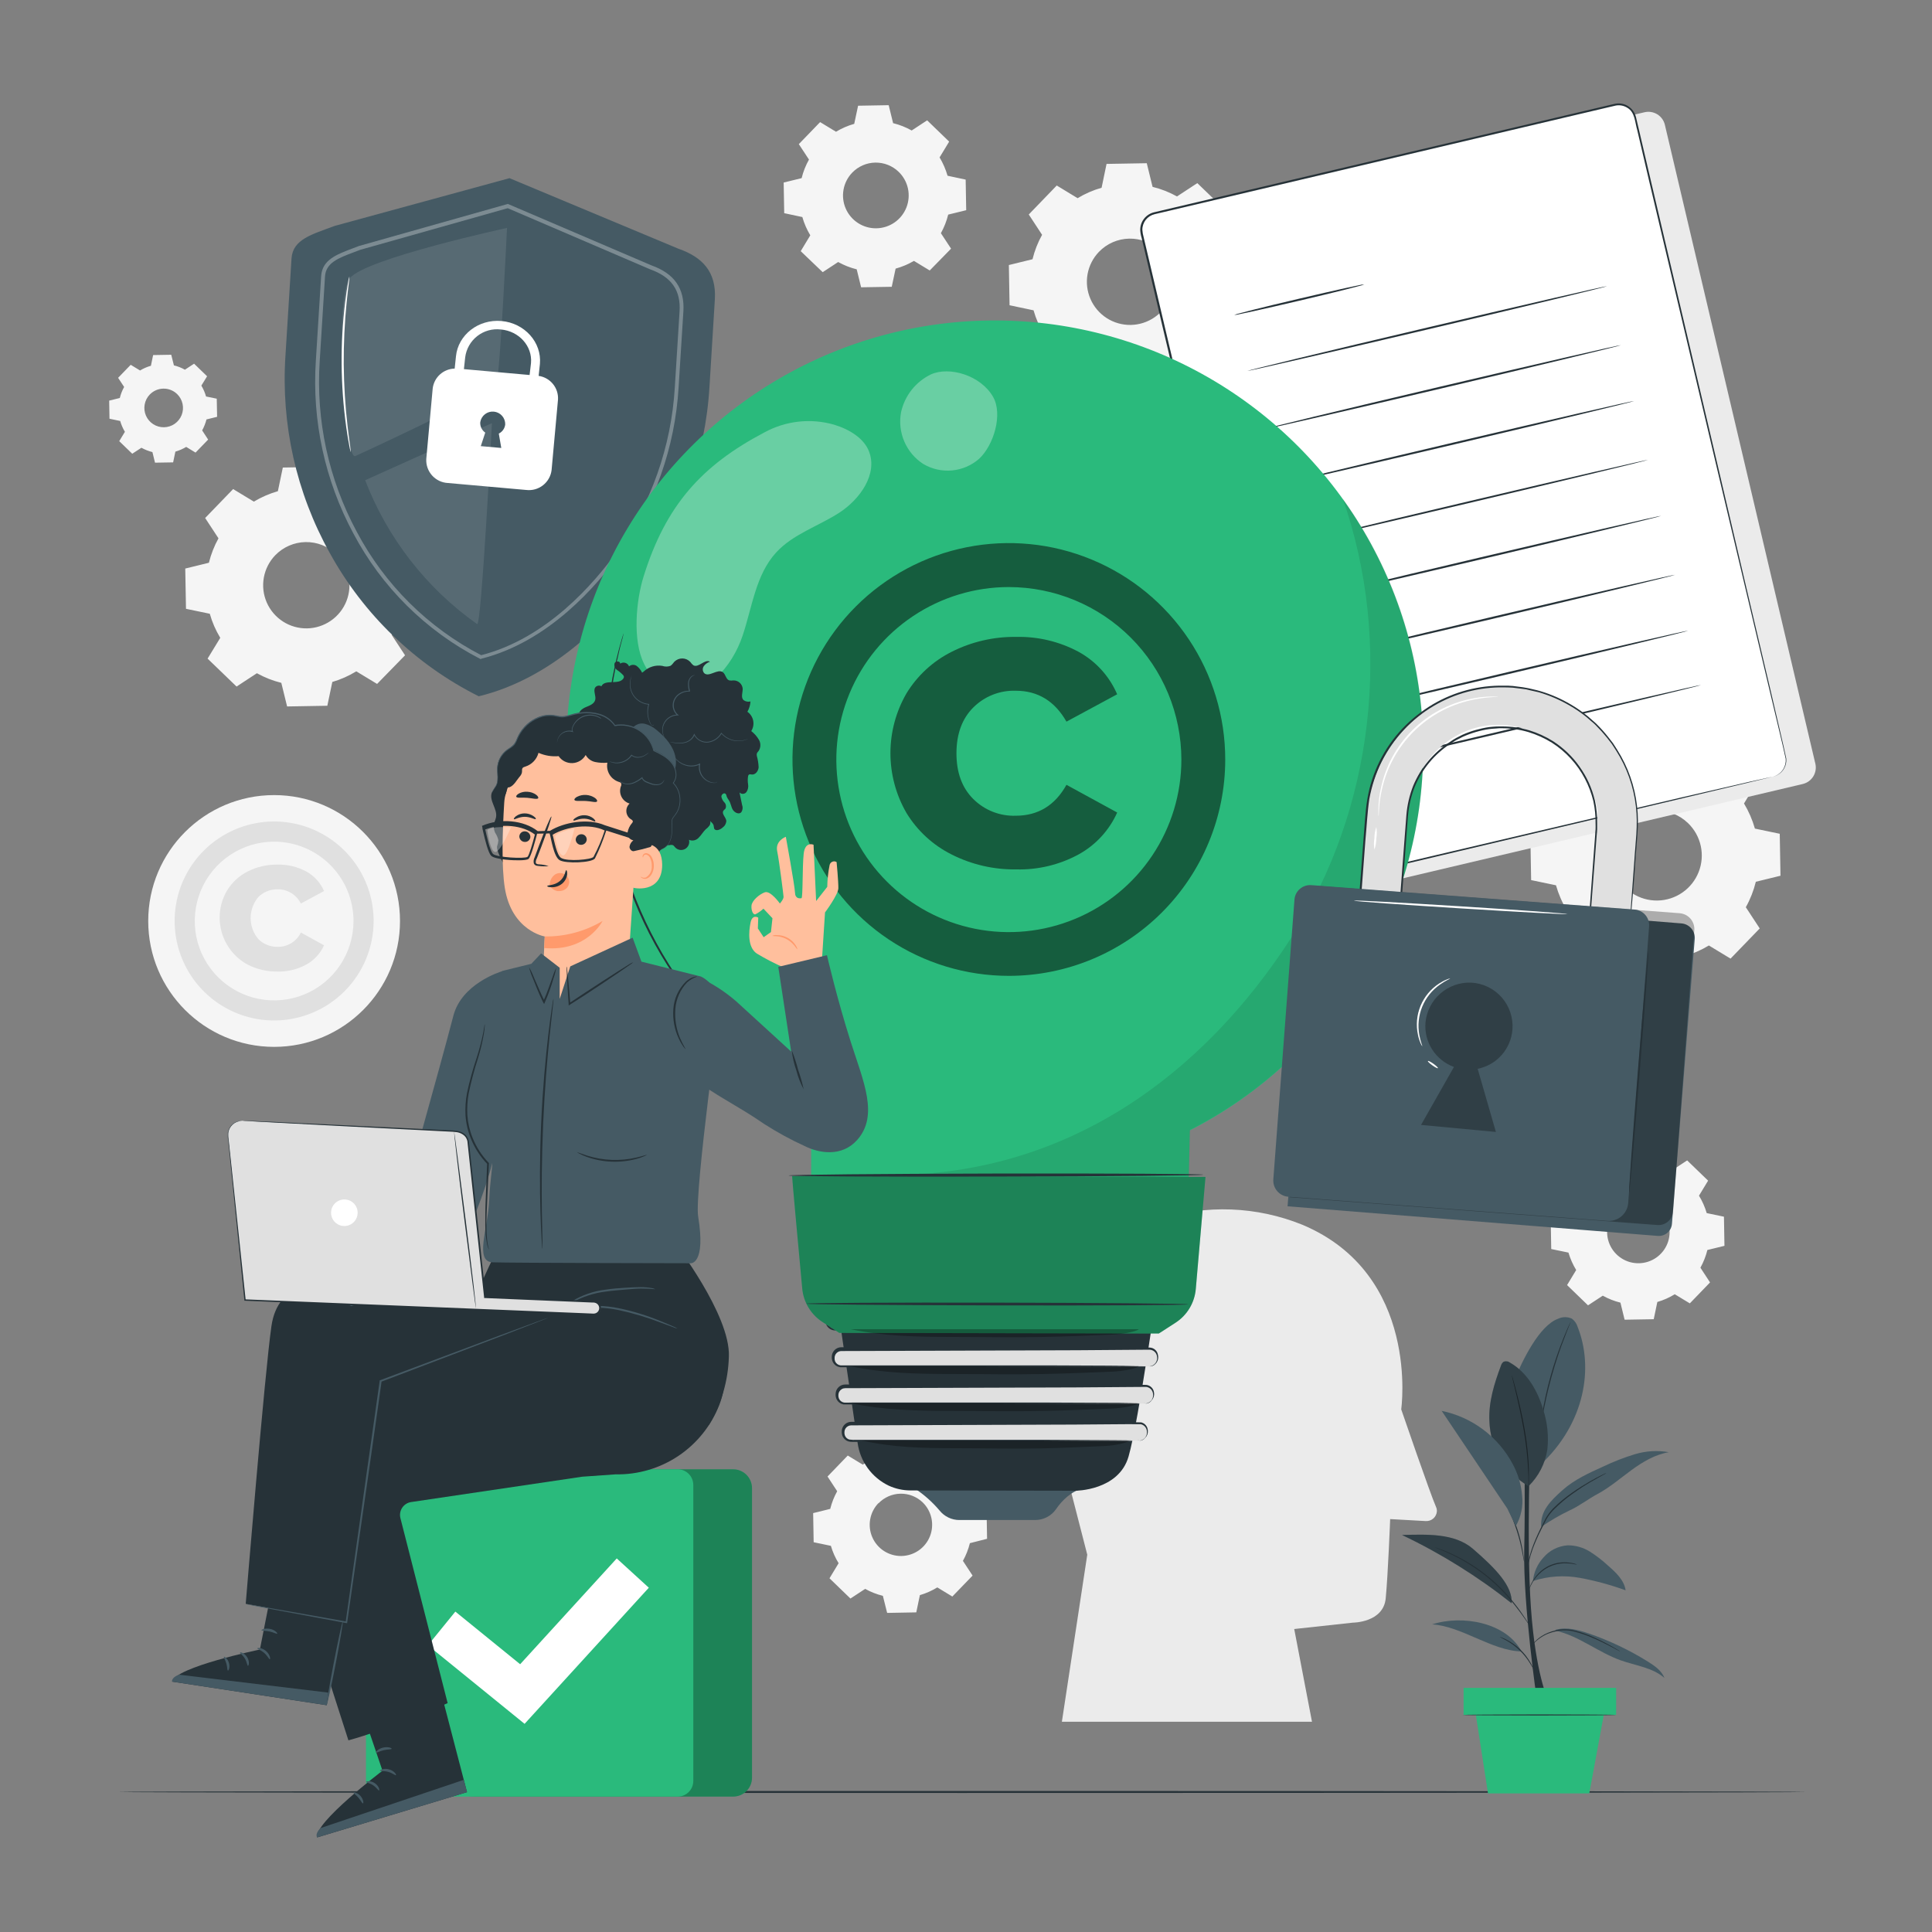 <svg width="150" height="150" viewBox="0 0 150 150" fill="none" xmlns="http://www.w3.org/2000/svg">
<rect x="0" y="0" width="150" height="150" fill="#808080" stroke="none"/>
<path d="M81.232 106.704C81.258 107.96 81.439 109.209 81.769 110.421L84.415 120.705L82.444 133.677H101.863L100.483 126.477L105.037 125.982C105.037 125.982 107.407 125.982 107.587 124.092C107.767 122.202 107.932 117.942 107.932 117.942L110.677 118.095C110.893 118.112 111.107 118.044 111.273 117.904C111.438 117.764 111.541 117.564 111.559 117.348C111.565 117.226 111.542 117.105 111.49 116.994C111.034 115.956 108.79 109.422 108.79 109.422C108.79 109.422 110.29 98.94 101.11 95.088C97.567 93.654 93.634 93.505 89.992 94.668C86.344 95.901 81.115 99.372 81.232 106.704Z" fill="#EBEBEB"/>
<path d="M21.282 81.279C26.68 81.279 31.056 76.903 31.056 71.505C31.056 66.107 26.68 61.731 21.282 61.731C15.884 61.731 11.508 66.107 11.508 71.505C11.508 76.903 15.884 81.279 21.282 81.279Z" fill="#F5F5F5"/>
<path d="M21.284 79.23C19.756 79.23 18.262 78.777 16.992 77.928C15.721 77.079 14.731 75.873 14.147 74.461C13.562 73.05 13.409 71.496 13.707 69.998C14.005 68.499 14.741 67.123 15.821 66.043C16.902 64.962 18.278 64.227 19.776 63.928C21.275 63.63 22.828 63.783 24.24 64.368C25.651 64.953 26.858 65.943 27.707 67.213C28.555 68.484 29.009 69.977 29.009 71.505C29.006 73.553 28.192 75.517 26.743 76.965C25.295 78.413 23.332 79.228 21.284 79.23ZM21.284 65.346C20.065 65.346 18.873 65.707 17.86 66.385C16.846 67.062 16.057 68.025 15.59 69.151C15.124 70.277 15.002 71.516 15.24 72.711C15.478 73.907 16.065 75.005 16.927 75.866C17.79 76.728 18.888 77.315 20.083 77.552C21.279 77.789 22.518 77.667 23.644 77.2C24.77 76.733 25.732 75.943 26.409 74.929C27.085 73.915 27.446 72.724 27.446 71.505C27.444 69.871 26.794 68.305 25.639 67.151C24.483 65.996 22.917 65.347 21.284 65.346Z" fill="#E0E0E0"/>
<path d="M19.233 74.895C18.741 74.63 18.309 74.268 17.961 73.832C17.613 73.396 17.356 72.894 17.206 72.356C17.057 71.818 17.017 71.256 17.09 70.702C17.163 70.149 17.347 69.616 17.631 69.135C18.017 68.503 18.572 67.992 19.233 67.659C19.95 67.297 20.745 67.115 21.549 67.128C22.323 67.11 23.089 67.293 23.772 67.659C24.392 67.996 24.88 68.531 25.158 69.18L23.358 70.152C23.193 69.816 22.936 69.534 22.618 69.338C22.299 69.142 21.932 69.041 21.558 69.045C21.28 69.039 21.004 69.089 20.747 69.192C20.489 69.295 20.254 69.449 20.058 69.645C19.672 70.102 19.46 70.681 19.46 71.279C19.46 71.876 19.672 72.455 20.058 72.912C20.254 73.108 20.489 73.262 20.747 73.365C21.004 73.468 21.28 73.518 21.558 73.512C21.933 73.519 22.301 73.418 22.62 73.221C22.939 73.024 23.195 72.74 23.358 72.402L25.158 73.392C24.872 74.03 24.385 74.557 23.772 74.892C23.091 75.264 22.324 75.45 21.549 75.432C20.745 75.443 19.95 75.259 19.233 74.895Z" fill="#E0E0E0"/>
<path d="M124.379 59.658C124.988 59.289 125.644 59.004 126.329 58.809L126.728 56.883L129.986 56.826L130.457 58.737C131.148 58.908 131.812 59.169 132.434 59.514L134.081 58.437L136.424 60.699L135.404 62.382C135.772 62.992 136.056 63.647 136.25 64.332L138.179 64.734L138.236 67.992L136.322 68.46C136.153 69.151 135.892 69.816 135.545 70.437L136.625 72.084L134.36 74.427L132.677 73.407C132.069 73.775 131.414 74.059 130.73 74.253L130.328 76.182L127.07 76.239L126.599 74.325C125.909 74.156 125.246 73.894 124.625 73.548L122.978 74.628L120.632 72.363L121.652 70.68C121.285 70.072 121 69.417 120.806 68.733L118.877 68.331L118.82 65.073L120.734 64.605C120.903 63.914 121.165 63.249 121.511 62.628L120.431 60.981L122.696 58.635L124.379 59.658ZM126.116 63.996C125.637 64.493 125.315 65.122 125.192 65.802C125.07 66.482 125.151 67.183 125.427 67.817C125.703 68.451 126.16 68.989 126.742 69.362C127.323 69.736 128.002 69.929 128.693 69.917C129.384 69.905 130.056 69.688 130.624 69.294C131.192 68.9 131.63 68.347 131.883 67.704C132.137 67.061 132.194 66.357 132.047 65.681C131.901 65.006 131.557 64.389 131.06 63.909C130.393 63.265 129.497 62.913 128.57 62.929C127.643 62.946 126.761 63.329 126.116 63.996Z" fill="#F5F5F5"/>
<path d="M124.256 90.951C124.679 90.692 125.134 90.49 125.609 90.351L125.888 89.013L128.15 88.974L128.474 90.303C128.954 90.421 129.416 90.603 129.848 90.843L130.991 90.093L132.617 91.665L131.909 92.832C132.168 93.255 132.369 93.71 132.509 94.185L133.847 94.464L133.886 96.726L132.56 97.05C132.442 97.53 132.26 97.992 132.02 98.424L132.767 99.567L131.198 101.193L130.028 100.485C129.607 100.745 129.152 100.947 128.675 101.085L128.396 102.423L126.134 102.462L125.81 101.136C125.331 101.018 124.87 100.836 124.439 100.596L123.293 101.346L121.667 99.774L122.375 98.604C122.116 98.182 121.914 97.727 121.775 97.251L120.437 96.975L120.398 94.713L121.727 94.386C121.843 93.907 122.024 93.445 122.264 93.015L121.517 91.872L123.086 90.243L124.256 90.951ZM125.456 93.966C125.123 94.311 124.9 94.748 124.814 95.22C124.729 95.692 124.785 96.18 124.977 96.62C125.168 97.06 125.486 97.433 125.89 97.693C126.293 97.953 126.765 98.087 127.245 98.078C127.725 98.07 128.191 97.919 128.586 97.646C128.98 97.372 129.285 96.988 129.461 96.541C129.636 96.095 129.676 95.606 129.574 95.137C129.472 94.668 129.234 94.24 128.888 93.906C128.426 93.461 127.805 93.217 127.163 93.228C126.521 93.239 125.909 93.505 125.462 93.966H125.456Z" fill="#F5F5F5"/>
<path d="M67.003 113.7C67.424 113.438 67.879 113.236 68.356 113.1L68.632 111.759L70.894 111.72L71.221 113.049C71.7 113.167 72.161 113.349 72.592 113.589L73.735 112.839L75.364 114.411L74.656 115.578C74.915 116 75.117 116.455 75.256 116.931L76.597 117.21L76.636 119.472L75.301 119.811C75.182 120.291 75.001 120.753 74.761 121.185L75.511 122.328L73.939 123.954L72.772 123.246C72.35 123.505 71.894 123.707 71.419 123.846L71.14 125.184L68.878 125.226L68.545 123.9C68.065 123.781 67.603 123.6 67.171 123.36L66.028 124.11L64.402 122.538L65.11 121.368C64.85 120.947 64.648 120.493 64.51 120.018L63.172 119.739L63.133 117.477L64.459 117.15C64.577 116.671 64.758 116.21 64.999 115.779L64.249 114.636L65.821 113.007L66.991 113.718L67.003 113.7ZM68.203 116.7C67.87 117.045 67.647 117.481 67.562 117.953C67.477 118.424 67.533 118.911 67.725 119.35C67.916 119.79 68.233 120.163 68.636 120.422C69.039 120.681 69.51 120.815 69.99 120.807C70.469 120.798 70.935 120.648 71.329 120.375C71.723 120.102 72.027 119.718 72.203 119.272C72.378 118.826 72.418 118.338 72.316 117.869C72.215 117.401 71.977 116.973 71.632 116.64C71.168 116.197 70.546 115.956 69.905 115.97C69.263 115.984 68.653 116.252 68.209 116.715L68.203 116.7Z" fill="#F5F5F5"/>
<path d="M19.705 38.949C20.289 38.597 20.918 38.324 21.574 38.136L21.958 36.3L25.084 36.246L25.531 38.079C26.193 38.242 26.831 38.494 27.427 38.826L29.008 37.791L31.255 39.96L30.277 41.574C30.629 42.158 30.902 42.786 31.087 43.443L32.938 43.827L32.992 46.953L31.159 47.403C30.995 48.065 30.744 48.703 30.412 49.299L31.447 50.877L29.278 53.1L27.661 52.122C27.08 52.478 26.455 52.756 25.801 52.947L25.414 54.795L22.291 54.849L21.841 53.016C21.178 52.852 20.541 52.601 19.945 52.269L18.367 53.304L16.117 51.135L17.101 49.521C16.747 48.937 16.474 48.309 16.288 47.652L14.44 47.268L14.383 44.142L16.219 43.692C16.382 43.03 16.632 42.392 16.963 41.796L15.928 40.218L18.1 37.971L19.714 38.949H19.705ZM21.37 43.11C20.91 43.587 20.602 44.19 20.484 44.842C20.366 45.494 20.445 46.166 20.709 46.774C20.974 47.381 21.413 47.897 21.97 48.255C22.527 48.614 23.179 48.798 23.841 48.787C24.504 48.775 25.148 48.567 25.692 48.189C26.237 47.812 26.657 47.281 26.9 46.664C27.142 46.048 27.197 45.373 27.056 44.725C26.916 44.078 26.586 43.486 26.11 43.026C25.47 42.409 24.611 42.071 23.722 42.087C22.834 42.103 21.988 42.471 21.37 43.11Z" fill="#F5F5F5"/>
<path d="M83.659 15.39C84.243 15.036 84.871 14.763 85.528 14.577L85.912 12.726L89.035 12.672L89.485 14.508C90.148 14.669 90.785 14.92 91.381 15.252L92.959 14.217L95.209 16.389L94.231 18C94.584 18.584 94.856 19.213 95.041 19.869L96.901 20.256L96.955 23.382L95.101 23.829C94.94 24.492 94.69 25.13 94.357 25.725L95.401 27.3L93.229 29.547L91.615 28.569C91.031 28.922 90.403 29.194 89.746 29.379L89.362 31.23L86.239 31.284L85.801 29.457C85.139 29.293 84.501 29.042 83.905 28.71L82.324 29.745L80.077 27.573L81.055 25.959C80.703 25.376 80.43 24.748 80.245 24.093L78.382 23.7L78.328 20.577L80.164 20.127C80.326 19.464 80.576 18.827 80.908 18.231L79.873 16.653L82.045 14.403L83.659 15.384V15.39ZM85.324 19.551C84.864 20.028 84.556 20.631 84.438 21.283C84.321 21.935 84.399 22.607 84.664 23.215C84.928 23.822 85.367 24.338 85.924 24.696C86.482 25.055 87.133 25.239 87.796 25.228C88.458 25.216 89.102 25.008 89.647 24.63C90.191 24.253 90.611 23.722 90.854 23.105C91.097 22.489 91.151 21.814 91.011 21.166C90.87 20.519 90.541 19.927 90.064 19.467C89.748 19.161 89.374 18.921 88.964 18.759C88.554 18.598 88.117 18.519 87.677 18.527C87.237 18.535 86.802 18.629 86.398 18.805C85.995 18.98 85.63 19.234 85.324 19.551Z" fill="#F5F5F5"/>
<path d="M64.9 10.233C65.344 9.965 65.822 9.757 66.322 9.615L66.622 8.208L68.998 8.166L69.34 9.561C69.844 9.685 70.33 9.877 70.783 10.131L71.983 9.342L73.693 10.995L72.949 12.222C73.216 12.667 73.424 13.145 73.567 13.644L74.974 13.944L75.016 16.32L73.618 16.662C73.493 17.166 73.303 17.651 73.051 18.105L73.84 19.305L72.184 21L70.957 20.256C70.511 20.518 70.033 20.72 69.535 20.856L69.235 22.266L66.856 22.305L66.514 20.91C66.011 20.786 65.526 20.595 65.074 20.343L63.874 21.132L62.167 19.5L62.911 18.27C62.643 17.826 62.435 17.349 62.293 16.851L60.886 16.551L60.844 14.172L62.239 13.83C62.362 13.326 62.554 12.842 62.809 12.39L62.02 11.19L63.673 9.48L64.9 10.224V10.233ZM66.169 13.401C65.818 13.764 65.582 14.222 65.492 14.719C65.401 15.215 65.46 15.727 65.661 16.19C65.862 16.653 66.196 17.046 66.62 17.319C67.044 17.593 67.54 17.734 68.045 17.725C68.55 17.716 69.04 17.558 69.455 17.27C69.869 16.982 70.189 16.578 70.374 16.108C70.558 15.638 70.599 15.124 70.492 14.631C70.384 14.138 70.132 13.688 69.769 13.338C69.283 12.869 68.631 12.613 67.956 12.624C67.281 12.636 66.638 12.915 66.169 13.401Z" fill="#F5F5F5"/>
<path d="M10.874 28.764C11.137 28.605 11.42 28.482 11.717 28.398L11.888 27.567L13.295 27.543L13.502 28.368C13.801 28.44 14.088 28.553 14.357 28.704L15.068 28.236L16.079 29.214L15.632 29.94C15.791 30.203 15.914 30.487 15.998 30.783L16.829 30.954L16.856 32.361L16.031 32.565C15.955 32.862 15.842 33.148 15.695 33.417L16.16 34.128L15.182 35.139L14.456 34.698C14.193 34.857 13.911 34.98 13.616 35.064L13.442 35.898L12.035 35.922L11.834 35.1C11.536 35.025 11.248 34.912 10.979 34.764L10.268 35.229L9.257 34.251L9.698 33.525C9.539 33.262 9.416 32.98 9.332 32.685L8.501 32.511L8.477 31.104L9.302 30.9C9.374 30.601 9.487 30.314 9.638 30.045L9.17 29.334L10.148 28.323L10.874 28.764ZM11.624 30.636C11.419 30.85 11.282 31.119 11.231 31.411C11.179 31.702 11.215 32.002 11.334 32.274C11.452 32.545 11.648 32.775 11.898 32.935C12.146 33.095 12.437 33.177 12.733 33.172C13.029 33.167 13.317 33.075 13.56 32.907C13.804 32.738 13.992 32.502 14.102 32.227C14.211 31.952 14.237 31.651 14.175 31.361C14.114 31.072 13.968 30.807 13.757 30.6C13.615 30.461 13.447 30.352 13.262 30.279C13.078 30.205 12.881 30.169 12.682 30.173C12.484 30.176 12.288 30.219 12.107 30.298C11.925 30.378 11.761 30.492 11.624 30.636Z" fill="#F5F5F5"/>
<path d="M140.248 139.128C140.248 139.173 110.899 139.206 74.701 139.206C38.503 139.206 9.148 139.173 9.148 139.128C9.148 139.083 38.491 139.05 74.701 139.05C110.911 139.05 140.248 139.086 140.248 139.128Z" fill="#263238"/>
<path d="M52.681 19.314L39.556 13.833L25.986 17.538C24.244 18.198 22.729 18.561 22.633 20.076L22.162 27.621C21.811 32.945 23.004 38.258 25.596 42.921C28.236 47.722 32.272 51.606 37.17 54.06C42.706 52.716 47.04 48.465 49.77 44.76C52.925 40.463 54.77 35.345 55.084 30.024L55.501 23.247C55.635 21.084 54.508 19.953 52.681 19.314Z" fill="#455A64"/>
<g opacity="0.3">
<path d="M37.32 51.174L37.272 51.15C33.07 48.984 29.633 45.581 27.426 41.4C25.223 37.297 24.217 32.658 24.522 28.011L24.933 21.444C25.014 20.178 26.112 19.764 27.384 19.284C27.543 19.224 27.708 19.164 27.873 19.098L39.429 15.834L39.48 15.855L50.58 20.604C52.359 21.24 53.166 22.404 53.058 24.171L52.686 30.075C52.41 34.716 50.834 39.187 48.138 42.975C46.356 45.462 42.591 49.83 37.38 51.138L37.32 51.174ZM39.42 16.164L27.969 19.395L27.489 19.578C26.265 20.037 25.299 20.4 25.233 21.474L24.822 28.041C24.52 32.632 25.514 37.215 27.69 41.268C29.859 45.379 33.233 48.728 37.359 50.868C42.459 49.566 46.14 45.279 47.892 42.834C50.559 39.09 52.119 34.67 52.392 30.081L52.761 24.177C52.863 22.542 52.137 21.504 50.478 20.91L39.42 16.164Z" fill="white"/>
</g>
<path d="M41.82 29.184L41.919 28.257C42.069 26.58 40.734 25.083 38.937 24.924C37.14 24.765 35.559 26.001 35.4 27.675L35.301 28.617C34.878 28.626 34.472 28.787 34.158 29.072C33.844 29.356 33.644 29.744 33.594 30.165L33.096 35.637C33.084 35.869 33.117 36.102 33.194 36.321C33.272 36.541 33.392 36.742 33.547 36.916C33.703 37.089 33.891 37.229 34.101 37.33C34.31 37.43 34.538 37.488 34.77 37.5L40.848 38.04C41.315 38.098 41.785 37.968 42.156 37.678C42.527 37.389 42.768 36.965 42.825 36.498L43.323 31.023C43.349 30.584 43.209 30.151 42.93 29.811C42.652 29.47 42.256 29.247 41.82 29.184ZM38.919 34.779L37.329 34.638L37.674 33.588C37.545 33.499 37.441 33.377 37.373 33.235C37.305 33.093 37.275 32.935 37.287 32.778C37.326 32.534 37.455 32.313 37.65 32.161C37.845 32.009 38.09 31.936 38.336 31.958C38.582 31.98 38.811 32.094 38.976 32.278C39.141 32.462 39.23 32.702 39.225 32.949C39.209 33.1 39.156 33.245 39.068 33.37C38.981 33.495 38.864 33.596 38.727 33.663C38.802 34.089 38.919 34.779 38.919 34.779ZM41.118 29.115L36.018 28.659L36.117 27.741C36.2 27.088 36.539 26.494 37.058 26.09C37.577 25.685 38.236 25.502 38.889 25.581C40.296 25.704 41.346 26.877 41.226 28.191L41.118 29.115Z" fill="white"/>
<g opacity="0.1">
<path d="M27.567 35.418C26.667 35.469 25.965 23.118 27.165 21.597C28.365 20.076 39.363 17.697 39.363 17.697C39.363 17.697 38.832 29.055 38.541 29.787C38.25 30.519 27.567 35.418 27.567 35.418Z" fill="white"/>
</g>
<g opacity="0.1">
<path d="M28.352 37.284L38.192 32.853C38.192 32.853 37.376 48.729 37.043 48.453C33.106 45.67 30.082 41.783 28.352 37.284Z" fill="white"/>
</g>
<path d="M27.23 35.1C27.179 34.928 27.14 34.752 27.113 34.575C27.044 34.233 26.963 33.738 26.876 33.123C26.434 29.914 26.408 26.661 26.798 23.445C26.876 22.827 26.951 22.332 27.014 21.99C27.035 21.811 27.072 21.634 27.125 21.462C27.13 21.509 27.13 21.556 27.125 21.603L27.08 21.999C27.035 22.341 26.978 22.839 26.915 23.457C26.753 25.061 26.677 26.672 26.687 28.284C26.702 29.896 26.802 31.506 26.987 33.108C27.059 33.723 27.125 34.221 27.176 34.563C27.194 34.722 27.212 34.863 27.227 34.959C27.235 35.006 27.236 35.053 27.23 35.1Z" fill="white"/>
<path d="M139.965 60.87L104.223 69.3C104.055 69.34 103.881 69.346 103.711 69.318C103.54 69.29 103.377 69.229 103.23 69.139C103.083 69.048 102.956 68.929 102.855 68.789C102.754 68.649 102.682 68.49 102.642 68.322L90.96 18.714C90.881 18.375 90.939 18.018 91.123 17.721C91.306 17.425 91.599 17.213 91.938 17.133L127.68 8.715C127.848 8.675 128.023 8.669 128.193 8.697C128.363 8.725 128.527 8.786 128.673 8.876C128.82 8.967 128.948 9.086 129.049 9.226C129.15 9.366 129.222 9.525 129.261 9.693L140.943 59.289C141.023 59.628 140.964 59.985 140.781 60.282C140.598 60.578 140.304 60.789 139.965 60.87Z" fill="#EBEBEB"/>
<path d="M137.647 60.3L101.908 68.7C101.739 68.74 101.565 68.747 101.395 68.719C101.224 68.692 101.061 68.631 100.914 68.54C100.767 68.449 100.639 68.33 100.539 68.189C100.438 68.049 100.366 67.89 100.327 67.722L88.644 18.135C88.605 17.967 88.599 17.793 88.626 17.622C88.654 17.452 88.715 17.289 88.806 17.142C88.897 16.995 89.016 16.868 89.156 16.767C89.296 16.666 89.454 16.594 89.623 16.554L125.365 8.136C125.532 8.096 125.706 8.09 125.877 8.118C126.047 8.146 126.21 8.207 126.356 8.298C126.503 8.388 126.63 8.507 126.731 8.647C126.831 8.788 126.903 8.946 126.943 9.114L138.625 58.71C138.666 58.879 138.673 59.054 138.647 59.225C138.62 59.397 138.559 59.562 138.468 59.71C138.377 59.858 138.258 59.986 138.117 60.087C137.976 60.189 137.816 60.261 137.647 60.3Z" fill="white"/>
<path d="M137.649 60.3C137.802 60.26 137.948 60.194 138.078 60.105C138.238 59.996 138.371 59.852 138.468 59.685C138.605 59.453 138.666 59.185 138.642 58.917C138.39 57.717 137.946 55.974 137.418 53.715C136.347 49.191 134.796 42.651 132.882 34.569L129.759 21.339C129.199 18.963 128.619 16.507 128.019 13.971C127.721 12.705 127.421 11.421 127.119 10.119C126.933 9.489 126.945 8.721 126.354 8.373C126.081 8.197 125.749 8.135 125.43 8.199L124.431 8.433L89.646 16.629C89.373 16.693 89.129 16.849 88.955 17.07C88.782 17.292 88.689 17.566 88.692 17.847C88.704 18.038 88.738 18.227 88.791 18.411C88.973 19.177 89.153 19.941 89.331 20.703L90.402 25.242C91.108 28.242 91.808 31.2 92.502 34.116L96.447 50.892C97.704 56.238 98.898 61.317 100.017 66.072C100.158 66.672 100.29 67.272 100.437 67.833C100.528 68.104 100.71 68.335 100.951 68.488C101.193 68.641 101.48 68.707 101.763 68.673C102.897 68.427 104.031 68.145 105.132 67.893L111.48 66.393L130.635 61.893L135.843 60.693L137.199 60.393L137.661 60.291C137.661 60.291 137.508 60.333 137.202 60.408L135.852 60.735L130.647 61.974L111.492 66.51L105.147 68.01C104.04 68.265 102.93 68.544 101.763 68.799C101.451 68.833 101.136 68.76 100.87 68.591C100.605 68.423 100.405 68.169 100.302 67.872C100.149 67.272 100.023 66.699 99.879 66.102C98.757 61.347 97.557 56.268 96.297 50.925C95.037 45.582 93.711 39.969 92.34 34.149C91.656 31.243 90.956 28.286 90.24 25.278C89.886 23.776 89.53 22.263 89.172 20.739L88.632 18.447C88.573 18.252 88.538 18.05 88.527 17.847C88.526 17.64 88.571 17.434 88.659 17.247C88.749 17.057 88.88 16.89 89.043 16.757C89.206 16.625 89.397 16.531 89.601 16.482L124.389 8.292L125.391 8.058C125.747 7.985 126.116 8.055 126.42 8.253C126.724 8.449 126.939 8.756 127.02 9.108C127.098 9.435 127.173 9.762 127.251 10.089C127.557 11.391 127.857 12.675 128.151 13.941C128.751 16.473 129.328 18.929 129.882 21.309C130.998 26.064 132.039 30.492 132.987 34.536C134.88 42.621 136.413 49.164 137.487 53.691C138.006 55.956 138.438 57.705 138.687 58.905C138.71 59.179 138.646 59.453 138.504 59.688C138.403 59.856 138.266 60 138.102 60.108C138.003 60.174 137.895 60.227 137.781 60.264L137.649 60.3Z" fill="#263238"/>
<path d="M105.919 22.08C105.794 22.134 105.663 22.175 105.529 22.203L104.455 22.482C103.555 22.71 102.283 23.016 100.891 23.343C99.499 23.67 98.23 23.961 97.315 24.162L96.226 24.393C96.095 24.429 95.96 24.45 95.824 24.456C95.951 24.404 96.081 24.363 96.214 24.333L97.288 24.054C98.188 23.826 99.46 23.52 100.855 23.193C102.25 22.866 103.513 22.575 104.428 22.374L105.517 22.143C105.649 22.108 105.783 22.086 105.919 22.08Z" fill="#263238"/>
<path d="M124.774 22.218C124.774 22.26 118.54 23.766 110.827 25.581C103.114 27.396 96.856 28.836 96.844 28.8C96.832 28.764 103.078 27.252 110.791 25.437C118.504 23.622 124.762 22.176 124.774 22.218Z" fill="#263238"/>
<path d="M125.849 26.796C125.849 26.838 119.615 28.344 111.905 30.159C104.195 31.974 97.931 33.417 97.922 33.375C97.913 33.333 104.153 31.824 111.869 30.009C119.585 28.194 125.84 26.754 125.849 26.796Z" fill="#263238"/>
<path d="M126.875 31.134C126.875 31.176 120.641 32.682 112.928 34.497C105.215 36.312 98.957 37.752 98.945 37.71C98.933 37.668 105.179 36.162 112.892 34.347C120.605 32.532 126.866 31.092 126.875 31.134Z" fill="#263238"/>
<path d="M127.95 35.7C127.95 35.742 121.716 37.248 114.006 39.066C106.296 40.884 100.032 42.333 100.023 42.3C100.014 42.267 106.257 40.752 113.97 38.934C121.683 37.116 127.941 35.67 127.95 35.7Z" fill="#263238"/>
<path d="M128.973 40.05C128.973 40.092 122.739 41.598 115.026 43.416C107.313 45.234 101.055 46.671 101.043 46.629C101.031 46.587 107.277 45.078 114.99 43.263C122.703 41.448 128.964 40.008 128.973 40.05Z" fill="#263238"/>
<path d="M130.052 44.628C130.052 44.67 123.818 46.176 116.108 47.994C108.398 49.812 102.134 51.249 102.125 51.207C102.116 51.165 108.359 49.659 116.072 47.841C123.785 46.023 130.043 44.586 130.052 44.628Z" fill="#263238"/>
<path d="M131.071 48.966C131.071 49.008 124.837 50.514 117.124 52.332C109.411 54.15 103.153 55.587 103.141 55.545C103.129 55.503 109.375 53.997 117.088 52.179C124.801 50.361 131.062 48.924 131.071 48.966Z" fill="#263238"/>
<path d="M132.067 53.184C132.067 53.226 125.833 54.732 118.12 56.547C110.407 58.362 104.149 59.802 104.137 59.76C104.125 59.718 110.371 58.2 118.084 56.4C125.797 54.6 132.058 53.142 132.067 53.184Z" fill="#263238"/>
<path d="M119.319 131.952C119.319 131.952 118.251 124.62 118.341 120.354C118.431 116.088 118.341 111.291 118.341 111.291H118.833C118.833 111.291 118.5 119.757 118.863 124.863C119.226 129.969 120.177 131.952 120.177 131.952H119.325" fill="#263238"/>
<path d="M122.495 103.041C122.42 102.78 122.263 102.55 122.048 102.384C121.881 102.305 121.699 102.264 121.514 102.264C121.329 102.264 121.147 102.305 120.98 102.384C119.495 102.909 118.178 105.684 117.578 107.133L119.549 113.775C123.107 110.484 123.725 106.152 122.495 103.041Z" fill="#455A64"/>
<path d="M121.934 102.654C121.927 102.684 121.917 102.713 121.904 102.741C121.88 102.804 121.847 102.885 121.808 102.981C121.721 103.191 121.601 103.494 121.457 103.881C121.157 104.634 120.797 105.681 120.464 106.881C120.131 108.081 119.909 109.164 119.768 109.959C119.699 110.358 119.645 110.682 119.612 110.904L119.57 111.162C119.568 111.193 119.561 111.223 119.549 111.252C119.546 111.221 119.546 111.19 119.549 111.159C119.549 111.093 119.564 111.006 119.576 110.901C119.6 110.676 119.642 110.352 119.705 109.95C120.04 107.864 120.608 105.822 121.397 103.863C121.547 103.488 121.679 103.188 121.772 102.981C121.817 102.885 121.856 102.807 121.883 102.744C121.91 102.681 121.931 102.651 121.934 102.654Z" fill="#263238"/>
<path d="M118.672 115.377C117.775 114.868 117.024 114.135 116.492 113.251C115.96 112.366 115.666 111.36 115.636 110.328C115.564 108.852 116.017 107.406 116.536 106.023C116.57 105.903 116.643 105.797 116.743 105.723C116.827 105.692 116.917 105.682 117.006 105.696C117.094 105.709 117.177 105.746 117.247 105.801C118.591 106.566 119.404 108.024 119.836 109.506C120.145 110.491 120.247 111.528 120.136 112.554C119.966 113.632 119.452 114.626 118.672 115.389" fill="#455A64"/>
<path d="M118.671 115.377C118.668 115.347 118.668 115.317 118.671 115.287V115.032C118.671 114.813 118.671 114.492 118.644 114.096C118.592 113.067 118.477 112.042 118.302 111.027C118.095 109.827 117.846 108.774 117.663 108.003L117.447 107.103L117.39 106.854C117.382 106.826 117.377 106.796 117.375 106.767C117.388 106.794 117.398 106.822 117.405 106.851L117.477 107.094C117.537 107.307 117.621 107.616 117.72 107.994C117.918 108.762 118.176 109.827 118.38 111.021C118.559 112.038 118.666 113.067 118.701 114.099C118.701 114.498 118.701 114.819 118.701 115.038C118.701 115.143 118.701 115.227 118.701 115.293C118.695 115.322 118.685 115.35 118.671 115.377Z" fill="#263238"/>
<g opacity="0.3">
<path d="M118.672 115.377C117.775 114.868 117.024 114.135 116.492 113.251C115.96 112.366 115.666 111.36 115.636 110.328C115.564 108.852 116.017 107.406 116.536 106.023C116.57 105.903 116.643 105.797 116.743 105.723C116.827 105.692 116.917 105.682 117.006 105.696C117.094 105.709 117.177 105.746 117.247 105.801C118.591 106.566 119.404 108.024 119.836 109.506C120.145 110.491 120.247 111.528 120.136 112.554C119.966 113.632 119.452 114.626 118.672 115.389" fill="black"/>
</g>
<path d="M120.758 126.6C122.576 127.002 124.076 128.283 125.828 128.907C126.989 129.321 128.303 129.465 129.23 130.278C129.008 129.717 128.48 129.342 127.967 129.021C126.522 128.12 124.98 127.384 123.371 126.828C122.546 126.543 121.652 126.306 120.809 126.528" fill="#455A64"/>
<path d="M118.13 128.217C115.853 128.178 113.452 126.24 111.188 126.117C113.557 125.352 116.957 125.979 118.13 128.217Z" fill="#455A64"/>
<path d="M119.016 122.751C120.19 122.367 121.442 122.282 122.658 122.505C123.867 122.728 125.056 123.051 126.213 123.471C126.096 122.679 125.457 122.085 124.854 121.56C124.414 121.15 123.937 120.782 123.429 120.462C122.915 120.143 122.321 119.975 121.716 119.979C121.353 120.003 120.998 120.1 120.674 120.264C120.349 120.428 120.061 120.655 119.826 120.933C119.366 121.436 119.082 122.073 119.016 122.751Z" fill="#455A64"/>
<path d="M114.342 120.237C112.908 119.013 110.742 119.133 108.852 119.175C111.88 120.618 114.736 122.399 117.366 124.482C117.444 123.15 116.154 121.8 114.342 120.237Z" fill="#455A64"/>
<g opacity="0.3">
<path d="M114.342 120.237C112.908 119.013 110.742 119.133 108.852 119.175C111.88 120.618 114.736 122.399 117.366 124.482C117.444 123.15 116.154 121.8 114.342 120.237Z" fill="black"/>
</g>
<path d="M119.66 118.548C120.36 118.064 121.097 117.635 121.865 117.267C122.621 116.925 123.323 116.367 124.052 115.983C124.997 115.47 125.816 114.759 126.683 114.126C127.55 113.493 128.504 112.926 129.566 112.749C128.692 112.594 127.794 112.647 126.944 112.902C126.097 113.158 125.272 113.479 124.475 113.862C123.356 114.366 122.219 114.882 121.304 115.701C120.389 116.52 119.564 117.324 119.66 118.548Z" fill="#455A64"/>
<path d="M125.785 128.217L125.713 128.184L125.515 128.082C125.344 127.989 125.098 127.854 124.789 127.698C124.633 127.617 124.465 127.533 124.279 127.446C124.093 127.359 123.898 127.266 123.679 127.176C123.227 126.974 122.758 126.81 122.278 126.687C121.802 126.555 121.3 126.542 120.817 126.651C120.606 126.696 120.398 126.757 120.196 126.834C119.77 127.01 119.385 127.275 119.068 127.611C118.936 127.752 118.873 127.839 118.867 127.833C118.878 127.809 118.892 127.787 118.909 127.767C118.952 127.705 118.998 127.646 119.047 127.59C119.226 127.379 119.434 127.195 119.665 127.044C119.825 126.938 119.995 126.847 120.172 126.774C120.375 126.691 120.585 126.625 120.799 126.576C121.294 126.461 121.81 126.472 122.299 126.609C122.784 126.732 123.257 126.899 123.712 127.107C123.922 127.2 124.12 127.293 124.312 127.386C124.504 127.479 124.666 127.563 124.816 127.647C125.116 127.812 125.368 127.947 125.533 128.055L125.725 128.169C125.767 128.199 125.788 128.214 125.785 128.217Z" fill="#263238"/>
<path d="M116.43 127.086C116.478 127.096 116.525 127.11 116.571 127.128C116.698 127.174 116.822 127.228 116.943 127.29C117.744 127.697 118.406 128.333 118.845 129.117C118.91 129.236 118.969 129.358 119.022 129.483C119.044 129.528 119.06 129.575 119.07 129.624C119.07 129.624 118.971 129.435 118.794 129.147C118.337 128.392 117.689 127.772 116.916 127.347C116.619 127.179 116.424 127.101 116.43 127.086Z" fill="#263238"/>
<path d="M111.391 120.123C111.424 120.129 111.456 120.139 111.487 120.153L111.76 120.249L112.192 120.408C112.36 120.471 112.543 120.564 112.75 120.654C113.818 121.148 114.815 121.784 115.714 122.544C116.204 122.966 116.666 123.42 117.097 123.903C117.487 124.356 117.82 124.779 118.078 125.148C118.336 125.517 118.534 125.823 118.678 126.048C118.744 126.147 118.795 126.228 118.834 126.291C118.853 126.318 118.87 126.347 118.885 126.378C118.885 126.378 118.861 126.354 118.822 126.3C118.783 126.246 118.723 126.168 118.654 126.066C118.51 125.859 118.306 125.556 118.039 125.193C117.772 124.83 117.439 124.41 117.049 123.966C116.618 123.487 116.157 123.036 115.669 122.616C114.774 121.861 113.787 121.223 112.732 120.717C112.528 120.624 112.348 120.528 112.183 120.462L111.76 120.291L111.49 120.18C111.455 120.165 111.421 120.146 111.391 120.123Z" fill="#263238"/>
<path d="M122.435 121.473C122.373 121.471 122.312 121.463 122.252 121.449L122.042 121.41C121.961 121.395 121.865 121.395 121.763 121.383C121.345 121.345 120.923 121.4 120.53 121.544C120.136 121.689 119.779 121.92 119.486 122.22C119.312 122.391 119.158 122.582 119.027 122.787C118.913 122.98 118.813 123.18 118.727 123.387C118.733 123.326 118.748 123.267 118.772 123.21C118.83 123.053 118.903 122.903 118.991 122.76C119.115 122.542 119.268 122.34 119.444 122.16C119.741 121.847 120.107 121.608 120.512 121.462C120.918 121.316 121.352 121.266 121.781 121.317C121.886 121.332 121.982 121.335 122.063 121.356L122.27 121.41C122.327 121.425 122.382 121.446 122.435 121.473Z" fill="#263238"/>
<path d="M124.724 114.372C124.697 114.392 124.667 114.409 124.637 114.423L124.382 114.561C124.16 114.681 123.842 114.861 123.458 115.083C123.074 115.305 122.621 115.599 122.138 115.944C121.612 116.312 121.119 116.725 120.665 117.177C120.431 117.41 120.23 117.672 120.065 117.957C119.915 118.245 119.774 118.521 119.642 118.785C119.406 119.255 119.195 119.737 119.009 120.228C118.888 120.56 118.788 120.898 118.709 121.242C118.649 121.485 118.628 121.623 118.619 121.62C118.617 121.587 118.617 121.554 118.619 121.521C118.619 121.455 118.643 121.359 118.667 121.221C118.738 120.873 118.834 120.53 118.952 120.195C119.131 119.699 119.339 119.213 119.573 118.74C119.702 118.473 119.843 118.197 119.99 117.909C120.154 117.617 120.356 117.348 120.59 117.108C121.052 116.652 121.554 116.237 122.09 115.869C122.579 115.527 123.035 115.248 123.425 115.023C123.815 114.798 124.139 114.633 124.364 114.522L124.625 114.396C124.656 114.383 124.69 114.375 124.724 114.372Z" fill="#263238"/>
<path d="M118.337 121.266C118.315 121.204 118.3 121.14 118.292 121.074C118.265 120.933 118.232 120.759 118.193 120.549C117.98 119.391 117.616 118.265 117.11 117.201C117.023 117.006 116.948 116.844 116.888 116.715C116.857 116.656 116.833 116.594 116.816 116.529C116.853 116.584 116.887 116.641 116.918 116.7C116.978 116.811 117.062 116.973 117.161 117.177C117.427 117.706 117.654 118.253 117.839 118.815C118.019 119.379 118.155 119.956 118.247 120.54C118.283 120.762 118.31 120.945 118.322 121.071C118.335 121.135 118.34 121.201 118.337 121.266Z" fill="#263238"/>
<path d="M118.173 116.1C118.1 115.238 117.848 114.401 117.432 113.643C116.871 112.598 116.088 111.689 115.137 110.979C114.186 110.27 113.091 109.779 111.93 109.539L117.03 117.129L117.687 118.485C118.099 117.762 118.269 116.927 118.173 116.1Z" fill="#455A64"/>
<path d="M125.477 131.046H113.633V133.146H125.477V131.046Z" fill="#2ABA7C"/>
<path d="M114.52 132.729L115.528 139.242H123.391L124.594 132.729H114.52Z" fill="#2ABA7C"/>
<path d="M125.473 133.149C125.473 133.17 122.803 133.188 119.506 133.188C116.209 133.188 113.539 133.17 113.539 133.149C113.539 133.128 116.212 133.107 119.506 133.107C122.8 133.107 125.473 133.125 125.473 133.149Z" fill="#263238"/>
<path d="M110.497 58.224C110.511 52.267 108.926 46.416 105.907 41.282C102.887 36.147 98.545 31.917 93.332 29.034C88.12 26.151 82.229 24.721 76.275 24.893C70.32 25.064 64.522 26.831 59.484 30.01C54.446 33.188 50.354 37.661 47.636 42.961C44.917 48.261 43.671 54.194 44.029 60.139C44.386 66.085 46.334 71.826 49.668 76.762C53.002 81.698 57.6 85.648 62.983 88.2C62.983 92.142 62.962 96.6 62.962 96.6L92.116 96.678C92.116 96.678 92.302 91.968 92.38 87.765C97.823 84.983 102.395 80.753 105.591 75.541C108.787 70.33 110.485 64.338 110.497 58.224Z" fill="#2ABA7C"/>
<g opacity="0.1">
<path d="M110.51 58.2C110.536 51.202 108.344 44.375 104.249 38.7C108.149 49.872 106.679 62.832 100.262 72.792C93.446 83.37 82.964 91.23 69.086 91.23C74.282 95.349 81.137 94.611 87.755 94.26C89.237 94.182 90.755 94.095 92.225 93.912C92.282 92.19 92.351 89.892 92.39 87.726C97.832 84.945 102.402 80.718 105.599 75.509C108.795 70.3 110.495 64.311 110.51 58.2Z" fill="black"/>
</g>
<g opacity="0.3">
<path d="M67.452 35.004C67.059 34.047 66.003 33.348 64.752 32.97C62.943 32.453 61.003 32.668 59.352 33.57C54.468 36.138 51.69 39.24 49.971 44.751C49.386 46.617 49.092 49.701 50.004 51.534C50.221 51.995 50.531 52.407 50.914 52.742C51.298 53.078 51.747 53.33 52.233 53.484C54.804 54.237 56.85 51.744 57.654 49.359C58.401 47.136 58.674 44.625 60.258 42.897C61.563 41.472 63.513 40.866 65.139 39.822C66.765 38.778 68.184 36.792 67.452 35.004Z" fill="white"/>
</g>
<g opacity="0.3">
<path d="M77.103 30.813C76.14 29.13 73.707 28.428 72.285 29.064C71.701 29.345 71.188 29.754 70.785 30.262C70.383 30.77 70.101 31.362 69.96 31.995C69.814 32.762 69.9 33.555 70.207 34.273C70.514 34.991 71.029 35.601 71.685 36.024C72.358 36.422 73.139 36.597 73.916 36.524C74.694 36.452 75.43 36.136 76.017 35.622C77.157 34.563 77.874 32.166 77.103 30.813Z" fill="white"/>
</g>
<path d="M71.047 115.581C71.756 116.053 72.395 116.623 72.946 117.273C73.131 117.505 73.367 117.693 73.635 117.821C73.903 117.95 74.197 118.016 74.494 118.014H80.359C80.683 118.016 81.003 117.938 81.29 117.788C81.578 117.637 81.823 117.418 82.006 117.15C82.435 116.514 83.206 115.758 84.013 115.596L71.047 115.581Z" fill="#455A64"/>
<path d="M64.727 99.231C64.727 99.351 66.071 108.531 66.584 112.02C66.679 112.732 66.95 113.408 67.372 113.989C67.794 114.57 68.354 115.037 69.002 115.347C69.525 115.587 70.094 115.713 70.67 115.716L83.501 115.74C83.501 115.74 86.855 115.74 87.62 113.085C88.427 110.289 89.96 99.285 89.96 99.285L64.727 99.231Z" fill="#263238"/>
<path d="M88.442 111.861L66.089 111.897C65.921 111.897 65.759 111.83 65.639 111.711C65.52 111.591 65.453 111.43 65.453 111.261V111.192C65.453 111.109 65.469 111.026 65.501 110.949C65.532 110.872 65.579 110.802 65.638 110.742C65.696 110.683 65.766 110.636 65.843 110.604C65.92 110.572 66.003 110.556 66.086 110.556L88.442 110.517C88.611 110.517 88.773 110.584 88.892 110.703C89.011 110.823 89.078 110.984 89.078 111.153V111.222C89.078 111.391 89.011 111.553 88.892 111.673C88.773 111.792 88.611 111.86 88.442 111.861Z" fill="#E0E0E0"/>
<path d="M88.442 111.861C88.604 111.844 88.756 111.774 88.874 111.66C88.94 111.589 88.99 111.505 89.019 111.412C89.049 111.32 89.058 111.222 89.044 111.126C89.037 110.996 88.987 110.872 88.902 110.773C88.818 110.674 88.704 110.605 88.576 110.577C87.376 110.559 85.558 110.598 83.353 110.604L66.088 110.664C66.001 110.664 65.915 110.686 65.838 110.728C65.761 110.77 65.695 110.831 65.647 110.904C65.599 110.976 65.57 111.06 65.564 111.147C65.553 111.237 65.561 111.327 65.585 111.414C65.609 111.497 65.654 111.573 65.716 111.634C65.777 111.695 65.853 111.74 65.936 111.765C66.128 111.791 66.323 111.799 66.517 111.789H73.528H81.29L86.525 111.816L87.947 111.831H88.316C88.357 111.824 88.4 111.824 88.442 111.831H88.316H87.947L86.525 111.855L81.29 111.897L73.528 111.933L68.945 111.948H66.517H66.218C66.104 111.955 65.991 111.944 65.882 111.915C65.765 111.88 65.659 111.817 65.572 111.731C65.486 111.645 65.422 111.539 65.386 111.423C65.355 111.309 65.344 111.19 65.356 111.072C65.371 110.886 65.455 110.712 65.593 110.586C65.73 110.459 65.911 110.39 66.097 110.391H83.362C85.576 110.406 87.353 110.391 88.606 110.433C88.748 110.469 88.875 110.549 88.967 110.663C89.059 110.777 89.111 110.917 89.117 111.063C89.128 111.167 89.116 111.271 89.081 111.37C89.046 111.468 88.99 111.557 88.915 111.63C88.861 111.704 88.789 111.763 88.707 111.804C88.624 111.844 88.533 111.864 88.442 111.861Z" fill="#263238"/>
<path d="M88.921 108.972L65.62 109.011C65.537 109.011 65.454 108.995 65.377 108.964C65.3 108.932 65.23 108.885 65.171 108.827C65.112 108.768 65.065 108.698 65.033 108.621C65.001 108.544 64.984 108.461 64.984 108.378V108.3C64.984 108.217 65 108.134 65.032 108.057C65.063 107.98 65.11 107.91 65.169 107.85C65.228 107.791 65.297 107.744 65.374 107.712C65.451 107.68 65.534 107.664 65.617 107.664L88.918 107.625C89.087 107.626 89.249 107.693 89.368 107.812C89.488 107.931 89.556 108.092 89.557 108.261V108.33C89.558 108.414 89.542 108.497 89.511 108.575C89.479 108.653 89.432 108.724 89.373 108.784C89.314 108.843 89.244 108.891 89.166 108.923C89.089 108.955 89.005 108.972 88.921 108.972Z" fill="#E0E0E0"/>
<path d="M88.922 108.972C89.092 108.958 89.25 108.882 89.366 108.759C89.433 108.683 89.481 108.593 89.507 108.496C89.534 108.399 89.538 108.297 89.519 108.198C89.502 108.064 89.44 107.941 89.344 107.846C89.247 107.752 89.122 107.693 88.988 107.679L83.558 107.718L65.621 107.778C65.53 107.778 65.44 107.802 65.361 107.848C65.282 107.893 65.215 107.958 65.168 108.036C65.121 108.113 65.095 108.201 65.093 108.291C65.084 108.384 65.097 108.479 65.129 108.567C65.161 108.651 65.215 108.726 65.284 108.783C65.353 108.84 65.437 108.878 65.525 108.894C65.699 108.912 65.942 108.894 66.146 108.894H73.43H81.491L86.93 108.918L88.406 108.936H88.79H88.922C88.879 108.943 88.834 108.943 88.79 108.936H88.406L86.93 108.96L81.494 109.002L73.43 109.038H68.666H66.146C65.927 109.038 65.738 109.038 65.486 109.038C65.362 109.016 65.245 108.962 65.147 108.881C65.05 108.801 64.974 108.697 64.928 108.579C64.886 108.463 64.868 108.339 64.877 108.216C64.882 108.022 64.963 107.838 65.102 107.703C65.241 107.567 65.427 107.492 65.621 107.493H83.555C85.853 107.493 87.704 107.493 88.997 107.523C89.151 107.539 89.295 107.607 89.404 107.716C89.513 107.826 89.582 107.969 89.597 108.123C89.614 108.23 89.605 108.34 89.573 108.444C89.541 108.548 89.486 108.643 89.411 108.723C89.359 108.804 89.286 108.87 89.2 108.913C89.115 108.957 89.019 108.977 88.922 108.972Z" fill="#263238"/>
<path d="M89.228 106.086L65.323 106.128C65.24 106.128 65.157 106.112 65.08 106.08C65.003 106.048 64.933 106.001 64.874 105.942C64.815 105.883 64.768 105.813 64.736 105.735C64.704 105.658 64.688 105.576 64.688 105.492V105.423C64.688 105.255 64.754 105.093 64.873 104.973C64.991 104.854 65.152 104.786 65.32 104.784L89.228 104.745C89.396 104.745 89.558 104.812 89.677 104.931C89.796 105.051 89.864 105.212 89.864 105.381V105.45C89.864 105.534 89.848 105.617 89.816 105.694C89.784 105.771 89.737 105.841 89.678 105.901C89.619 105.96 89.549 106.007 89.471 106.038C89.394 106.07 89.311 106.086 89.228 106.086Z" fill="#E0E0E0"/>
<path d="M89.227 106.086C89.323 106.081 89.415 106.054 89.499 106.009C89.583 105.964 89.657 105.901 89.714 105.825C89.771 105.749 89.811 105.661 89.83 105.568C89.85 105.474 89.849 105.378 89.827 105.285C89.803 105.149 89.733 105.026 89.629 104.936C89.524 104.846 89.392 104.794 89.254 104.79L83.689 104.832L65.326 104.895C65.257 104.895 65.188 104.909 65.124 104.935C65.059 104.962 65.001 105.001 64.952 105.051C64.903 105.1 64.864 105.159 64.838 105.223C64.811 105.287 64.798 105.356 64.798 105.426C64.79 105.522 64.806 105.619 64.843 105.708C64.883 105.79 64.942 105.861 65.017 105.914C65.092 105.966 65.178 105.999 65.269 106.008C65.464 106.008 65.701 106.008 65.914 106.008H73.369H81.625L87.19 106.032L88.705 106.05H89.098C89.142 106.046 89.186 106.046 89.23 106.05C89.187 106.057 89.142 106.057 89.098 106.05H88.705L87.19 106.071L81.625 106.116L73.369 106.152H68.494H65.914C65.692 106.152 65.488 106.152 65.245 106.152C65.116 106.138 64.993 106.091 64.887 106.015C64.782 105.938 64.699 105.836 64.645 105.717C64.595 105.601 64.573 105.474 64.579 105.348C64.579 105.25 64.597 105.152 64.634 105.061C64.671 104.971 64.726 104.888 64.795 104.818C64.864 104.748 64.947 104.693 65.037 104.655C65.128 104.617 65.225 104.598 65.323 104.598H83.701L89.269 104.625C89.425 104.632 89.573 104.692 89.688 104.796C89.804 104.9 89.879 105.041 89.902 105.195C89.933 105.32 89.931 105.451 89.895 105.574C89.86 105.698 89.793 105.81 89.701 105.9C89.642 105.966 89.569 106.017 89.486 106.049C89.404 106.082 89.315 106.094 89.227 106.086Z" fill="#263238"/>
<path d="M89.721 103.2L64.845 103.242C64.761 103.243 64.677 103.227 64.599 103.195C64.52 103.163 64.449 103.116 64.389 103.056C64.33 102.996 64.282 102.925 64.25 102.847C64.218 102.768 64.202 102.685 64.203 102.6V102.531C64.203 102.362 64.27 102.201 64.389 102.081C64.509 101.962 64.671 101.895 64.839 101.895L89.712 101.853C89.881 101.853 90.043 101.92 90.162 102.039C90.281 102.159 90.348 102.32 90.348 102.489V102.558C90.349 102.641 90.334 102.724 90.303 102.802C90.272 102.879 90.226 102.95 90.168 103.009C90.11 103.069 90.04 103.117 89.964 103.149C89.887 103.182 89.805 103.199 89.721 103.2Z" fill="#E0E0E0"/>
<path d="M89.721 103.2C89.819 103.194 89.915 103.166 90.001 103.118C90.087 103.07 90.161 103.003 90.217 102.922C90.273 102.841 90.311 102.749 90.326 102.651C90.341 102.554 90.334 102.454 90.305 102.36C90.272 102.219 90.189 102.095 90.072 102.011C89.954 101.927 89.81 101.888 89.666 101.901L83.894 101.946L64.844 102.009C64.746 102.011 64.651 102.04 64.568 102.093C64.486 102.146 64.419 102.221 64.376 102.309C64.334 102.397 64.312 102.493 64.312 102.591C64.312 102.689 64.334 102.785 64.376 102.873C64.422 102.957 64.49 103.028 64.572 103.076C64.654 103.125 64.749 103.15 64.844 103.149H73.26H81.825L87.597 103.173L89.165 103.191H89.576H89.715C89.669 103.196 89.622 103.196 89.576 103.191H89.165L87.597 103.212L81.825 103.257L73.26 103.296H68.201H65.525H64.844C64.71 103.296 64.578 103.26 64.462 103.192C64.346 103.124 64.25 103.026 64.184 102.909C64.123 102.791 64.092 102.659 64.094 102.525C64.089 102.392 64.118 102.26 64.178 102.141C64.241 102.02 64.336 101.918 64.452 101.848C64.569 101.777 64.702 101.739 64.838 101.739H83.888L89.66 101.763C89.821 101.753 89.98 101.801 90.109 101.898C90.237 101.995 90.327 102.134 90.362 102.291C90.39 102.403 90.39 102.52 90.364 102.633C90.338 102.745 90.286 102.85 90.213 102.939C90.12 103.044 89.994 103.115 89.856 103.14C89.815 103.169 89.769 103.19 89.721 103.2Z" fill="#263238"/>
<path d="M61.5 91.314C61.5 91.551 62.019 97.164 62.286 100.047C62.334 100.569 62.501 101.073 62.772 101.521C63.043 101.97 63.412 102.351 63.852 102.636L65.16 103.485L89.97 103.533L91.263 102.699C91.709 102.412 92.082 102.027 92.356 101.573C92.629 101.119 92.795 100.608 92.841 100.08L93.594 91.38L61.5 91.314Z" fill="#2ABA7C"/>
<g opacity="0.3">
<path d="M66.918 111.84C69.318 112.386 71.688 112.44 74.313 112.44C76.431 112.44 78.513 112.497 80.805 112.455C82.491 112.422 84.042 112.341 85.722 112.272C86.571 112.236 87.504 112.023 87.675 111.852L66.918 111.84Z" fill="black"/>
</g>
<g opacity="0.3">
<path d="M66.039 108.942C68.613 109.488 71.181 109.542 74.01 109.542C76.293 109.542 78.531 109.599 81.012 109.542C82.812 109.512 84.498 109.431 86.31 109.362C87.225 109.326 88.23 109.113 88.41 108.942H66.039Z" fill="black"/>
</g>
<g opacity="0.3">
<path d="M66.047 106.077C68.621 106.623 71.189 106.677 74.018 106.677C76.301 106.677 78.539 106.734 81.017 106.677C82.835 106.647 84.506 106.566 86.315 106.497C87.233 106.461 88.238 106.248 88.415 106.077H66.047Z" fill="black"/>
</g>
<g opacity="0.3">
<path d="M66.047 103.2C68.624 103.746 71.192 103.8 74.018 103.8C76.304 103.8 78.542 103.857 81.02 103.8C82.835 103.77 84.509 103.689 86.318 103.62C87.236 103.584 88.241 103.371 88.418 103.2H66.047Z" fill="black"/>
</g>
<g opacity="0.3">
<path d="M61.5 91.314C61.5 91.551 62.019 97.164 62.286 100.047C62.334 100.569 62.501 101.073 62.772 101.521C63.043 101.97 63.412 102.351 63.852 102.636L65.16 103.485L89.97 103.533L91.263 102.699C91.709 102.412 92.082 102.027 92.356 101.573C92.629 101.119 92.795 100.608 92.841 100.08L93.594 91.38L61.5 91.314Z" fill="black"/>
</g>
<path d="M92.237 101.271C92.237 101.331 85.601 101.37 77.417 101.352C69.233 101.334 62.594 101.277 62.594 101.217C62.594 101.157 69.23 101.121 77.417 101.136C85.604 101.151 92.237 101.214 92.237 101.271Z" fill="#263238"/>
<path d="M93.423 91.2C93.423 91.266 86.223 91.335 77.331 91.353C68.439 91.371 61.23 91.332 61.227 91.266C61.224 91.2 68.427 91.131 77.322 91.113C86.217 91.095 93.423 91.143 93.423 91.2Z" fill="#263238"/>
<path d="M59.802 83.484C59.802 83.484 59.772 83.484 59.718 83.43L59.481 83.259C59.277 83.103 58.965 82.887 58.581 82.575C57.508 81.711 56.495 80.774 55.551 79.77C54.951 79.137 54.327 78.411 53.685 77.607C53.012 76.745 52.383 75.85 51.801 74.925C49.108 70.671 47.501 65.821 47.121 60.801C47.022 59.649 47.016 58.551 47.028 57.525C47.04 56.499 47.127 55.542 47.235 54.675C47.395 53.306 47.651 51.95 48 50.616C48.114 50.142 48.237 49.782 48.3 49.536L48.387 49.257C48.408 49.194 48.42 49.161 48.42 49.164C48.418 49.197 48.412 49.229 48.402 49.26L48.33 49.56C48.27 49.809 48.156 50.16 48.054 50.646C47.732 51.983 47.497 53.338 47.349 54.705C47.25 55.569 47.193 56.505 47.166 57.543C47.139 58.581 47.166 59.658 47.268 60.804C47.666 65.798 49.266 70.622 51.93 74.865C52.53 75.843 53.178 76.728 53.793 77.544C54.408 78.36 55.041 79.074 55.638 79.707C56.576 80.715 57.578 81.662 58.638 82.542C59.004 82.863 59.313 83.085 59.508 83.25L59.736 83.433L59.802 83.484Z" fill="#263238"/>
<path d="M78.327 75.765C75.005 75.765 71.757 74.78 68.994 72.934C66.231 71.088 64.078 68.464 62.806 65.394C61.535 62.324 61.202 58.946 61.85 55.688C62.498 52.429 64.098 49.435 66.448 47.086C68.797 44.736 71.791 43.136 75.05 42.488C78.309 41.84 81.687 42.172 84.756 43.444C87.826 44.715 90.45 46.869 92.296 49.632C94.142 52.394 95.127 55.642 95.127 58.965C95.127 63.421 93.357 67.694 90.207 70.844C87.056 73.995 82.783 75.765 78.327 75.765ZM78.327 45.579C75.678 45.579 73.088 46.365 70.885 47.837C68.683 49.308 66.966 51.4 65.952 53.848C64.938 56.296 64.673 58.989 65.19 61.587C65.707 64.186 66.982 66.572 68.856 68.446C70.729 70.319 73.116 71.595 75.714 72.112C78.312 72.629 81.006 72.363 83.453 71.349C85.901 70.336 87.993 68.619 89.465 66.416C90.937 64.213 91.722 61.623 91.722 58.974C91.718 55.423 90.306 52.018 87.795 49.507C85.284 46.995 81.879 45.583 78.327 45.579Z" fill="#2ABA7C"/>
<path d="M73.866 66.333C72.429 65.61 71.222 64.499 70.383 63.126C69.564 61.713 69.133 60.109 69.133 58.476C69.133 56.843 69.564 55.239 70.383 53.826C71.223 52.453 72.429 51.341 73.866 50.616C75.425 49.825 77.153 49.425 78.9 49.449C80.585 49.411 82.251 49.809 83.736 50.604C85.077 51.338 86.133 52.5 86.736 53.904L82.8 56.028C81.888 54.428 80.575 53.628 78.861 53.628C78.251 53.608 77.644 53.714 77.076 53.938C76.508 54.163 75.993 54.501 75.561 54.933C74.695 55.801 74.261 56.984 74.259 58.482C74.257 59.98 74.691 61.163 75.561 62.031C75.993 62.462 76.509 62.801 77.076 63.025C77.644 63.249 78.251 63.354 78.861 63.333C80.595 63.333 81.908 62.533 82.8 60.933L86.739 63.084C86.12 64.466 85.067 65.609 83.739 66.339C82.256 67.144 80.587 67.544 78.9 67.5C77.153 67.525 75.425 67.125 73.866 66.333Z" fill="#2ABA7C"/>
<g opacity="0.5">
<path d="M78.327 75.765C75.005 75.765 71.757 74.78 68.994 72.934C66.231 71.088 64.078 68.464 62.806 65.394C61.535 62.324 61.202 58.946 61.85 55.688C62.498 52.429 64.098 49.435 66.448 47.086C68.797 44.736 71.791 43.136 75.05 42.488C78.309 41.84 81.687 42.172 84.756 43.444C87.826 44.715 90.45 46.869 92.296 49.632C94.142 52.394 95.127 55.642 95.127 58.965C95.127 63.421 93.357 67.694 90.207 70.844C87.056 73.995 82.783 75.765 78.327 75.765ZM78.327 45.579C75.678 45.579 73.088 46.365 70.885 47.837C68.683 49.308 66.966 51.4 65.952 53.848C64.938 56.296 64.673 58.989 65.19 61.587C65.707 64.186 66.982 66.572 68.856 68.446C70.729 70.319 73.116 71.595 75.714 72.112C78.312 72.629 81.006 72.363 83.453 71.349C85.901 70.336 87.993 68.619 89.465 66.416C90.937 64.213 91.722 61.623 91.722 58.974C91.718 55.423 90.306 52.018 87.795 49.507C85.284 46.995 81.879 45.583 78.327 45.579Z" fill="black"/>
<path d="M73.866 66.333C72.429 65.61 71.222 64.499 70.383 63.126C69.564 61.713 69.133 60.109 69.133 58.476C69.133 56.843 69.564 55.239 70.383 53.826C71.223 52.453 72.429 51.341 73.866 50.616C75.425 49.825 77.153 49.425 78.9 49.449C80.585 49.411 82.251 49.809 83.736 50.604C85.077 51.338 86.133 52.5 86.736 53.904L82.8 56.028C81.888 54.428 80.575 53.628 78.861 53.628C78.251 53.608 77.644 53.714 77.076 53.938C76.508 54.163 75.993 54.501 75.561 54.933C74.695 55.801 74.261 56.984 74.259 58.482C74.257 59.98 74.691 61.163 75.561 62.031C75.993 62.462 76.509 62.801 77.076 63.025C77.644 63.249 78.251 63.354 78.861 63.333C80.595 63.333 81.908 62.533 82.8 60.933L86.739 63.084C86.12 64.466 85.067 65.609 83.739 66.339C82.256 67.144 80.587 67.544 78.9 67.5C77.153 67.525 75.425 67.125 73.866 66.333Z" fill="black"/>
</g>
<path d="M125.808 81.792L122.649 81.552L124.035 63.219C124.101 62.373 123.135 60.009 122.553 59.388C116.76 53.169 109.734 57.219 109.275 63.255L107.976 80.442L104.82 80.205L106.098 63.3C106.527 57.6 111.315 53.073 117.021 53.298C118.434 53.355 119.821 53.695 121.1 54.299C122.379 54.903 123.523 55.758 124.464 56.813C125.405 57.869 126.124 59.103 126.578 60.442C127.032 61.781 127.212 63.198 127.107 64.608L125.808 81.792Z" fill="#E0E0E0"/>
<path d="M125.806 81.792C125.806 81.792 125.806 81.672 125.827 81.447C125.848 81.222 125.866 80.886 125.896 80.448C125.959 79.572 126.052 78.282 126.172 76.626C126.292 74.97 126.442 72.939 126.613 70.587C126.699 69.411 126.791 68.155 126.889 66.819C126.964 65.487 127.189 64.077 127.009 62.601C126.831 61.058 126.305 59.576 125.47 58.266C125.359 58.098 125.254 57.924 125.14 57.756L124.762 57.27C124.502 56.946 124.223 56.636 123.928 56.343C123.787 56.19 123.628 56.064 123.46 55.923C123.305 55.777 123.142 55.641 122.971 55.515C122.629 55.252 122.27 55.013 121.897 54.798C121.135 54.349 120.321 53.996 119.473 53.748L118.813 53.598L118.483 53.52L118.144 53.475L117.463 53.391C117.235 53.37 117.004 53.376 116.773 53.367C114.859 53.333 112.974 53.829 111.325 54.801C109.589 55.82 108.184 57.318 107.278 59.115C106.82 60.042 106.495 61.029 106.312 62.046C106.159 63.075 106.114 64.146 106.012 65.202C105.691 69.468 105.358 73.884 105.016 78.402C104.971 79.002 104.923 79.602 104.878 80.202L104.812 80.121L107.968 80.361L107.89 80.427C108.148 77.01 108.403 73.665 108.649 70.416C108.773 68.79 108.894 67.19 109.012 65.616C109.072 64.828 109.132 64.047 109.192 63.273C109.257 62.499 109.434 61.738 109.717 61.014C110.301 59.612 111.298 58.421 112.576 57.6C112.727 57.491 112.884 57.391 113.047 57.3L113.536 57.051C113.867 56.903 114.209 56.778 114.559 56.679C114.904 56.58 115.256 56.503 115.612 56.451C115.789 56.427 115.969 56.421 116.143 56.406L116.401 56.4H116.665C117.362 56.402 118.056 56.503 118.726 56.7C119.376 56.9 119.997 57.183 120.574 57.543C122.209 58.599 123.374 60.245 123.826 62.139C123.955 62.73 124.014 63.334 124.003 63.939C124.003 64.086 124.003 64.239 124.003 64.38C124.003 64.521 123.982 64.68 123.97 64.812C123.949 65.112 123.925 65.382 123.904 65.664C123.862 66.228 123.82 66.783 123.778 67.326C123.61 69.492 123.457 71.487 123.319 73.284C123.037 76.884 122.818 79.689 122.671 81.558L122.653 81.534L125.032 81.726L125.614 81.774L125.809 81.795H125.623L125.044 81.759L122.644 81.588H122.62V81.567C122.758 79.695 122.962 76.884 123.22 73.29C123.352 71.49 123.502 69.498 123.661 67.329C123.703 66.786 123.742 66.234 123.784 65.67C123.805 65.388 123.829 65.103 123.85 64.815C123.85 64.671 123.871 64.515 123.88 64.383C123.889 64.251 123.88 64.083 123.88 63.948C123.889 63.355 123.829 62.763 123.703 62.184C123.558 61.589 123.341 61.014 123.058 60.471C122.462 59.328 121.578 58.361 120.493 57.666C119.925 57.314 119.314 57.036 118.675 56.841C118.017 56.646 117.336 56.545 116.65 56.541H116.389L116.128 56.562C115.954 56.577 115.78 56.583 115.606 56.607C114.903 56.713 114.217 56.915 113.569 57.207L113.086 57.453C112.924 57.531 112.786 57.642 112.624 57.735C111.373 58.548 110.4 59.724 109.834 61.104C109.557 61.815 109.384 62.561 109.318 63.321C109.261 64.095 109.201 64.878 109.141 65.664C109.024 67.239 108.901 68.841 108.781 70.464C108.535 73.713 108.283 77.064 108.025 80.475V80.55H107.95L104.794 80.31H104.719V80.235C104.764 79.635 104.809 79.035 104.857 78.435C105.199 73.911 105.532 69.495 105.856 65.235C105.946 64.167 105.988 63.111 106.156 62.064C106.498 59.992 107.455 58.07 108.901 56.547C109.595 55.824 110.383 55.197 111.244 54.684C112.914 53.701 114.823 53.2 116.761 53.235C116.995 53.235 117.229 53.235 117.46 53.259L118.252 53.361L118.684 53.439L119.341 53.592L119.641 53.676C120.448 53.92 121.222 54.261 121.948 54.69C122.324 54.909 122.686 55.153 123.031 55.419C123.204 55.546 123.369 55.683 123.526 55.83C123.685 55.974 123.856 56.106 124 56.259C124.299 56.554 124.579 56.868 124.84 57.198L125.221 57.687C125.338 57.858 125.443 58.035 125.554 58.206C126.395 59.531 126.923 61.03 127.099 62.589C127.279 64.089 127.048 65.502 126.97 66.837C126.892 68.172 126.769 69.435 126.67 70.614C126.484 72.969 126.328 75 126.196 76.659C126.064 78.318 125.965 79.596 125.896 80.472C125.86 80.904 125.833 81.234 125.815 81.459C125.797 81.684 125.806 81.792 125.806 81.792Z" fill="#263238"/>
<path d="M101.906 69.401L130.547 71.693C130.695 71.704 130.838 71.745 130.97 71.812C131.101 71.88 131.218 71.972 131.314 72.085C131.41 72.197 131.483 72.328 131.528 72.468C131.574 72.609 131.591 72.757 131.579 72.904L129.81 95.017C129.8 95.151 129.763 95.282 129.702 95.401C129.64 95.521 129.556 95.628 129.454 95.715C129.352 95.802 129.233 95.868 129.105 95.909C128.978 95.951 128.843 95.966 128.709 95.956L99.966 93.656L101.906 69.401Z" fill="#455A64"/>
<g opacity="0.3">
<path d="M101.961 68.753L130.407 70.902C130.569 70.915 130.727 70.959 130.871 71.032C131.016 71.105 131.145 71.206 131.251 71.329C131.357 71.452 131.437 71.595 131.488 71.749C131.539 71.903 131.558 72.066 131.546 72.228L129.897 94.066C129.874 94.365 129.733 94.644 129.505 94.84C129.277 95.036 128.98 95.134 128.68 95.111L100.133 92.954L101.961 68.753Z" fill="black"/>
</g>
<path d="M101.808 68.722L126.913 70.618C127.235 70.642 127.534 70.794 127.745 71.039C127.955 71.284 128.06 71.602 128.036 71.924L126.413 93.403C126.383 93.8 126.197 94.168 125.895 94.428C125.593 94.687 125.201 94.816 124.804 94.786L100.023 92.914C99.69 92.889 99.38 92.732 99.162 92.479C98.944 92.225 98.836 91.896 98.861 91.563L100.502 69.844C100.526 69.522 100.678 69.223 100.923 69.013C101.168 68.802 101.486 68.697 101.808 68.722Z" fill="#455A64"/>
<g opacity="0.3">
<path d="M117.426 79.929C117.46 79.477 117.403 79.022 117.259 78.593C117.114 78.163 116.884 77.766 116.584 77.427C116.283 77.088 115.917 76.812 115.508 76.617C115.098 76.422 114.654 76.31 114.201 76.29C113.329 76.261 112.479 76.565 111.823 77.141C111.168 77.717 110.757 78.521 110.673 79.389C110.613 80.127 110.797 80.864 111.196 81.487C111.596 82.11 112.189 82.585 112.884 82.839L110.328 87.339L116.142 87.885L114.726 82.983C115.448 82.838 116.102 82.462 116.59 81.91C117.077 81.359 117.371 80.663 117.426 79.929Z" fill="black"/>
</g>
<path d="M126.48 92.637C126.441 92.637 126.744 88.419 127.158 83.226C127.572 78.033 127.944 73.824 127.983 73.827C128.022 73.83 127.722 78.045 127.308 83.238C126.894 88.431 126.522 92.64 126.48 92.637Z" fill="#263238"/>
<path d="M121.701 70.971C121.701 71.01 117.987 70.812 113.412 70.527C108.837 70.242 105.126 69.978 105.129 69.927C105.132 69.876 108.843 70.083 113.421 70.368C117.999 70.653 121.704 70.929 121.701 70.971Z" fill="white"/>
<path d="M110.424 81.228C110.372 81.162 110.331 81.088 110.301 81.009C110.207 80.797 110.137 80.576 110.091 80.349C109.926 79.595 109.996 78.808 110.29 78.095C110.585 77.381 111.09 76.775 111.738 76.356C111.932 76.229 112.138 76.122 112.353 76.038C112.43 76.001 112.512 75.978 112.596 75.969C112.596 75.996 112.263 76.11 111.798 76.443C111.185 76.871 110.708 77.466 110.423 78.157C110.139 78.849 110.059 79.608 110.193 80.343C110.289 80.895 110.451 81.219 110.424 81.228Z" fill="white"/>
<path d="M111.639 82.932C111.615 82.965 111.423 82.866 111.207 82.713C110.991 82.56 110.838 82.413 110.862 82.377C110.886 82.341 111.081 82.44 111.294 82.593C111.507 82.746 111.663 82.899 111.639 82.932Z" fill="white"/>
<path d="M116.32 54.099C116.32 54.099 116.116 54.099 115.747 54.135C115.226 54.168 114.709 54.245 114.202 54.363C112.517 54.738 110.973 55.584 109.752 56.803C108.53 58.022 107.68 59.564 107.302 61.248C107.182 61.755 107.105 62.271 107.071 62.79C107.047 63.159 107.044 63.363 107.032 63.363C107.018 63.315 107.013 63.266 107.017 63.216C107.017 63.117 107.017 62.973 107.017 62.787C107.03 62.261 107.093 61.738 107.206 61.224C107.562 59.508 108.413 57.935 109.654 56.697C110.894 55.46 112.47 54.613 114.187 54.261C114.701 54.15 115.224 54.089 115.75 54.078C115.936 54.078 116.08 54.078 116.179 54.078C116.226 54.077 116.274 54.084 116.32 54.099Z" fill="white"/>
<path d="M106.708 65.964C106.66 65.671 106.66 65.372 106.708 65.079C106.709 64.782 106.76 64.487 106.858 64.206C106.908 64.499 106.908 64.798 106.858 65.091C106.857 65.388 106.807 65.683 106.708 65.964Z" fill="white"/>
<path d="M36.966 114.075H56.922C57.31 114.075 57.682 114.229 57.957 114.504C58.231 114.778 58.386 115.151 58.386 115.539V138.024C58.386 138.412 58.231 138.785 57.957 139.059C57.682 139.334 57.31 139.488 56.922 139.488H36.966C35.907 139.488 34.891 139.067 34.142 138.319C33.393 137.57 32.973 136.554 32.973 135.495V118.065C32.974 117.007 33.395 115.992 34.143 115.244C34.892 114.495 35.907 114.075 36.966 114.075Z" fill="#2ABA7C"/>
<g opacity="0.3">
<path d="M36.966 114.075H56.922C57.31 114.075 57.682 114.229 57.957 114.504C58.231 114.778 58.386 115.151 58.386 115.539V138.024C58.386 138.412 58.231 138.785 57.957 139.059C57.682 139.334 57.31 139.488 56.922 139.488H36.966C35.907 139.488 34.891 139.067 34.142 138.319C33.393 137.57 32.973 136.554 32.973 135.495V118.065C32.974 117.007 33.395 115.992 34.143 115.244C34.892 114.495 35.907 114.075 36.966 114.075Z" fill="black"/>
</g>
<path d="M52.612 114.075H29.629C28.958 114.075 28.414 114.619 28.414 115.29V138.273C28.414 138.944 28.958 139.488 29.629 139.488H52.612C53.283 139.488 53.827 138.944 53.827 138.273V115.29C53.827 114.619 53.283 114.075 52.612 114.075Z" fill="#2ABA7C"/>
<path d="M40.729 133.839L33.223 127.743L35.353 125.124L40.384 129.21L47.884 120.996L50.374 123.27L40.729 133.839Z" fill="white"/>
<path d="M49.975 52.14C50.166 51.96 50.396 51.826 50.647 51.75C50.898 51.673 51.163 51.656 51.421 51.699C51.623 51.77 51.843 51.77 52.045 51.699C52.18 51.627 52.255 51.483 52.36 51.372C52.443 51.291 52.54 51.227 52.648 51.184C52.755 51.141 52.87 51.12 52.986 51.122C53.101 51.125 53.215 51.151 53.321 51.198C53.426 51.246 53.521 51.314 53.599 51.399C53.663 51.495 53.741 51.58 53.83 51.651C54.232 51.885 54.73 51.135 55.12 51.375C54.931 51.437 54.766 51.555 54.646 51.714C54.589 51.795 54.56 51.892 54.564 51.991C54.569 52.09 54.606 52.185 54.67 52.26C55.039 52.617 55.708 51.891 56.122 52.191C56.344 52.353 56.359 52.749 56.623 52.827C56.729 52.845 56.836 52.845 56.941 52.827C57.121 52.822 57.296 52.887 57.431 53.007C57.565 53.126 57.648 53.293 57.664 53.472C57.664 53.772 57.508 54.144 57.727 54.357C57.804 54.413 57.893 54.451 57.986 54.469C58.079 54.487 58.175 54.485 58.267 54.462C58.25 54.743 58.168 55.016 58.027 55.26C58.26 55.424 58.421 55.671 58.477 55.95C58.533 56.229 58.479 56.519 58.327 56.76C58.57 56.947 58.774 57.179 58.927 57.444C59.003 57.578 59.04 57.731 59.033 57.886C59.027 58.04 58.978 58.189 58.891 58.317C58.841 58.366 58.798 58.423 58.765 58.485C58.744 58.558 58.744 58.635 58.765 58.707C58.843 58.989 58.888 59.279 58.9 59.571C58.876 59.871 58.645 60.171 58.357 60.132C58.292 60.109 58.221 60.109 58.156 60.132C58.135 60.147 58.118 60.166 58.105 60.188C58.092 60.211 58.084 60.235 58.081 60.261C58.047 60.469 58.047 60.681 58.081 60.888C58.119 61.096 58.075 61.311 57.958 61.488C57.928 61.53 57.889 61.565 57.843 61.59C57.798 61.615 57.748 61.63 57.696 61.633C57.644 61.637 57.592 61.629 57.544 61.611C57.495 61.593 57.452 61.564 57.415 61.527C57.484 61.857 57.55 62.184 57.619 62.514C57.654 62.607 57.664 62.708 57.65 62.806C57.636 62.905 57.598 62.998 57.538 63.078C57.346 63.255 57.022 63.078 56.893 62.865C56.764 62.652 56.74 62.361 56.593 62.139C56.529 62.053 56.474 61.961 56.428 61.863C56.401 61.785 56.395 61.689 56.332 61.632C56.206 61.518 55.996 61.692 56.008 61.86C56.042 62.027 56.125 62.181 56.245 62.301C56.304 62.363 56.343 62.44 56.357 62.524C56.372 62.608 56.363 62.694 56.329 62.772C56.284 62.838 56.206 62.88 56.161 62.952C56.011 63.192 56.362 63.45 56.392 63.732C56.386 63.837 56.356 63.939 56.304 64.031C56.252 64.123 56.179 64.201 56.092 64.26C55.903 64.431 55.546 64.56 55.444 64.323C55.425 64.237 55.41 64.15 55.399 64.062C55.357 63.967 55.292 63.883 55.21 63.819C55.028 63.636 54.903 63.403 54.85 63.15C55.051 63.426 55.261 63.786 55.093 64.086C55.009 64.2 54.908 64.302 54.793 64.386C54.589 64.578 54.454 64.836 54.253 65.031C54.161 65.137 54.038 65.211 53.901 65.242C53.763 65.273 53.62 65.259 53.491 65.202C53.528 65.34 53.517 65.486 53.459 65.616C53.402 65.747 53.303 65.854 53.176 65.921C53.05 65.987 52.906 66.009 52.766 65.983C52.625 65.956 52.498 65.883 52.405 65.775C52.354 65.718 52.312 65.646 52.24 65.616C52.16 65.592 52.075 65.592 51.994 65.616C51.745 65.644 51.492 65.604 51.264 65.498C51.035 65.392 50.841 65.225 50.701 65.016L50.956 64.938C50.46 64.889 49.982 64.723 49.561 64.455C49.165 64.155 48.928 63.585 49.162 63.147C49.264 62.955 49.462 62.766 49.381 62.547C49.333 62.406 49.18 62.337 49.042 62.28L47.317 61.578C47.028 61.488 46.769 61.321 46.567 61.095C46.52 61.037 46.485 60.971 46.464 60.899C46.443 60.828 46.436 60.753 46.444 60.679C46.452 60.605 46.474 60.533 46.51 60.467C46.545 60.402 46.593 60.344 46.651 60.297C46.529 60.017 46.329 59.779 46.075 59.61C45.793 59.421 45.457 59.325 45.175 59.148C45.021 59.074 44.891 58.958 44.8 58.813C44.709 58.668 44.661 58.5 44.662 58.329C44.698 57.99 45.181 57.75 45.403 58.008C45.379 57.495 44.47 57.408 44.416 56.907C44.374 56.493 44.911 56.307 45.199 56.007C45.151 55.86 45.007 55.761 44.956 55.617C44.845 55.317 45.166 55.032 45.466 54.909C45.766 54.786 46.123 54.66 46.21 54.348C46.297 54.036 46.039 53.655 46.21 53.379C46.264 53.306 46.344 53.255 46.433 53.238C46.523 53.22 46.615 53.236 46.693 53.283C46.957 52.707 48.046 53.205 48.394 52.683C48.426 52.643 48.443 52.593 48.439 52.542C48.435 52.499 48.417 52.458 48.388 52.425C48.249 52.274 48.092 52.14 47.92 52.026C47.835 51.968 47.769 51.885 47.733 51.788C47.697 51.691 47.692 51.586 47.719 51.486C47.803 51.297 48.166 51.321 48.151 51.525C48.208 51.485 48.273 51.459 48.342 51.448C48.41 51.438 48.48 51.442 48.546 51.463C48.612 51.483 48.673 51.518 48.724 51.565C48.774 51.612 48.813 51.67 48.838 51.735C48.921 51.664 49.025 51.623 49.134 51.618C49.242 51.613 49.35 51.645 49.438 51.708C49.615 51.846 49.757 52.024 49.852 52.227" fill="#263238"/>
<path d="M52.447 58.8C52.288 57.948 51.679 57.246 51.004 56.7C50.732 56.456 50.405 56.281 50.05 56.193C49.872 56.153 49.686 56.166 49.515 56.231C49.345 56.295 49.197 56.408 49.09 56.556L49.126 57.156C49.024 58.116 49.747 58.956 50.08 59.856C50.224 60.252 50.338 60.723 50.719 60.9C50.926 60.98 51.156 60.98 51.364 60.9C52.198 60.639 52.609 59.64 52.447 58.8Z" fill="#455A64"/>
<path d="M52.423 63.243C52.694 62.878 52.828 62.429 52.801 61.976C52.774 61.522 52.588 61.092 52.276 60.762C52.636 60.321 52.516 59.631 52.159 59.187C51.77 58.77 51.291 58.446 50.758 58.242C50.598 57.595 50.196 57.033 49.635 56.673C49.073 56.313 48.395 56.182 47.74 56.307C47.074 55.308 45.64 55.137 44.482 55.461C44.208 55.562 43.919 55.622 43.627 55.641C43.413 55.622 43.199 55.59 42.988 55.545C41.818 55.377 40.648 56.19 40.18 57.273C40.117 57.452 40.032 57.623 39.925 57.78C39.752 57.956 39.556 58.109 39.343 58.236C39.129 58.399 38.953 58.607 38.827 58.844C38.7 59.082 38.627 59.344 38.611 59.613C38.587 60.066 38.728 60.552 38.533 60.963C38.406 61.152 38.289 61.347 38.182 61.548C37.957 62.172 38.644 62.817 38.509 63.465C38.482 63.597 38.422 63.72 38.383 63.849C38.306 64.118 38.328 64.405 38.446 64.659C38.565 64.835 38.65 65.033 38.695 65.241C38.682 65.402 38.648 65.56 38.593 65.712C38.512 66.099 39.331 67.602 39.664 67.812L49.666 68.004C50.045 67.923 50.39 67.726 50.652 67.441C50.915 67.155 51.082 66.796 51.13 66.411C51.128 66.281 51.161 66.154 51.226 66.042C51.306 65.967 51.4 65.907 51.502 65.868C52.15 65.529 52.237 64.644 52.177 63.915C52.161 63.816 52.161 63.714 52.177 63.615C52.234 63.476 52.318 63.35 52.423 63.243Z" fill="#263238"/>
<path d="M49.573 63.228C49.572 62.266 49.313 61.322 48.821 60.495C48.33 59.667 47.625 58.988 46.78 58.527C45.981 58.146 45.114 57.927 44.23 57.885C43.413 57.799 42.588 57.963 41.866 58.356C41.314 58.479 39.274 60.309 39.148 62.316C39.01 64.545 38.929 67.272 39.193 68.934C39.727 72.279 42.289 72.705 42.289 72.705L42.172 75.354L44.038 78.813L48.838 73.914L49.573 63.228Z" fill="#FFBF9D"/>
<path d="M44.195 68.43C44.182 68.31 44.139 68.194 44.069 68.095C44 67.996 43.907 67.915 43.799 67.861C43.69 67.807 43.57 67.781 43.449 67.785C43.328 67.79 43.21 67.825 43.106 67.887C42.962 67.985 42.846 68.121 42.773 68.279C42.7 68.438 42.671 68.613 42.689 68.787C42.756 68.891 42.844 68.979 42.948 69.047C43.051 69.116 43.167 69.162 43.289 69.183H43.406C43.602 69.19 43.794 69.125 43.946 69C44.028 68.93 44.093 68.843 44.137 68.744C44.18 68.645 44.2 68.538 44.195 68.43Z" fill="#FF9A6C"/>
<path d="M40.32 64.932C40.32 65.044 40.363 65.151 40.44 65.233C40.517 65.314 40.623 65.362 40.734 65.367C40.789 65.371 40.844 65.364 40.896 65.347C40.948 65.33 40.996 65.302 41.037 65.266C41.078 65.23 41.112 65.186 41.136 65.137C41.161 65.088 41.175 65.035 41.178 64.98C41.178 64.868 41.136 64.761 41.058 64.68C40.981 64.599 40.876 64.55 40.764 64.545C40.71 64.541 40.655 64.548 40.603 64.565C40.551 64.582 40.503 64.61 40.462 64.646C40.42 64.682 40.386 64.726 40.362 64.775C40.338 64.824 40.324 64.877 40.32 64.932Z" fill="#263238"/>
<path d="M39.899 63.6C39.95 63.657 40.277 63.417 40.736 63.417C41.195 63.417 41.537 63.648 41.588 63.594C41.639 63.54 41.558 63.468 41.411 63.36C41.211 63.223 40.973 63.15 40.73 63.15C40.49 63.15 40.256 63.225 40.061 63.366C39.926 63.471 39.878 63.573 39.899 63.6Z" fill="#263238"/>
<path d="M42.598 67.242C42.356 67.166 42.105 67.12 41.851 67.107C41.731 67.107 41.62 67.071 41.599 66.99C41.59 66.868 41.618 66.747 41.68 66.642C41.788 66.357 41.905 66.057 42.028 65.742C42.511 64.464 42.859 63.411 42.808 63.393C42.757 63.375 42.322 64.395 41.839 65.673C41.722 65.988 41.611 66.288 41.506 66.573C41.432 66.715 41.411 66.879 41.446 67.035C41.464 67.076 41.49 67.113 41.523 67.142C41.556 67.172 41.596 67.194 41.638 67.206C41.704 67.223 41.771 67.233 41.839 67.236C42.091 67.27 42.346 67.272 42.598 67.242Z" fill="#263238"/>
<path d="M42.301 72.705C43.876 72.726 45.426 72.311 46.78 71.505C46.78 71.505 45.598 73.905 42.25 73.605L42.301 72.705Z" fill="#FF9A6C"/>
<path d="M43.962 67.56C43.887 67.56 43.887 68.058 43.458 68.412C43.029 68.766 42.498 68.712 42.492 68.784C42.486 68.856 42.612 68.88 42.837 68.886C43.131 68.891 43.417 68.792 43.644 68.607C43.862 68.427 44.002 68.17 44.034 67.89C44.052 67.68 43.998 67.557 43.962 67.56Z" fill="#263238"/>
<path d="M40.087 61.869C40.165 61.98 40.519 61.905 40.933 61.941C41.347 61.977 41.689 62.082 41.779 61.98C41.818 61.932 41.779 61.821 41.629 61.707C41.433 61.566 41.201 61.485 40.96 61.473C40.721 61.451 40.48 61.501 40.27 61.617C40.114 61.71 40.054 61.815 40.087 61.869Z" fill="#263238"/>
<path d="M45.554 65.175C45.55 65.287 45.504 65.392 45.424 65.47C45.344 65.548 45.237 65.591 45.125 65.592C45.071 65.594 45.016 65.585 44.965 65.566C44.914 65.547 44.868 65.518 44.828 65.48C44.788 65.443 44.757 65.398 44.734 65.348C44.712 65.298 44.7 65.245 44.699 65.19C44.702 65.078 44.749 64.972 44.829 64.893C44.909 64.815 45.016 64.771 45.128 64.77C45.183 64.768 45.238 64.776 45.289 64.796C45.341 64.815 45.388 64.844 45.427 64.882C45.467 64.92 45.499 64.965 45.521 65.016C45.542 65.066 45.554 65.12 45.554 65.175Z" fill="#263238"/>
<path d="M46.218 63.777C46.161 63.831 45.846 63.579 45.384 63.561C44.922 63.543 44.577 63.765 44.529 63.705C44.481 63.645 44.562 63.582 44.715 63.48C44.919 63.348 45.16 63.283 45.402 63.294C45.642 63.303 45.873 63.387 46.062 63.534C46.197 63.648 46.245 63.753 46.218 63.777Z" fill="#263238"/>
<path d="M46.35 62.229C46.254 62.331 45.903 62.208 45.477 62.187C45.051 62.166 44.682 62.229 44.604 62.115C44.568 62.061 44.631 61.959 44.793 61.866C45.014 61.754 45.261 61.703 45.508 61.719C45.756 61.735 45.995 61.816 46.2 61.956C46.347 62.07 46.392 62.178 46.35 62.229Z" fill="#263238"/>
<path d="M49.023 66.396C49.023 66.147 49.323 65.559 49.557 65.523C50.214 65.418 51.399 65.472 51.411 67.14C51.411 69.42 49.134 68.964 49.128 68.901C49.122 68.838 49.023 67.257 49.023 66.396Z" fill="#FFBF9D"/>
<path d="M49.749 68.064C49.749 68.064 49.788 68.091 49.857 68.121C49.953 68.16 50.06 68.16 50.157 68.121C50.306 68.025 50.426 67.891 50.505 67.733C50.583 67.574 50.618 67.397 50.604 67.221C50.609 67.026 50.571 66.832 50.49 66.654C50.468 66.584 50.429 66.519 50.376 66.467C50.324 66.415 50.26 66.376 50.19 66.354C50.144 66.342 50.095 66.347 50.052 66.367C50.01 66.387 49.975 66.422 49.956 66.465C49.926 66.528 49.941 66.573 49.929 66.576C49.917 66.579 49.878 66.54 49.896 66.444C49.908 66.388 49.94 66.338 49.986 66.303C50.048 66.255 50.127 66.234 50.205 66.243C50.298 66.261 50.386 66.303 50.459 66.364C50.532 66.426 50.588 66.505 50.622 66.594C50.72 66.79 50.768 67.008 50.763 67.227C50.763 67.686 50.52 68.127 50.19 68.217C50.129 68.235 50.064 68.239 50.001 68.228C49.938 68.218 49.879 68.194 49.827 68.157C49.752 68.118 49.74 68.067 49.749 68.064Z" fill="#FF9A6C"/>
<path d="M38.629 62.346C38.853 62.232 39.04 62.057 39.169 61.841C39.297 61.625 39.362 61.376 39.355 61.125C39.655 61.215 39.97 60.825 40.147 60.558C40.324 60.291 40.546 60.159 40.531 59.841C40.522 59.779 40.53 59.716 40.555 59.658C40.6 59.568 40.708 59.541 40.804 59.511C41.047 59.432 41.267 59.294 41.442 59.108C41.618 58.923 41.744 58.696 41.809 58.449C42.3 58.666 42.837 58.754 43.372 58.707C43.49 58.881 43.651 59.022 43.839 59.117C44.028 59.211 44.237 59.256 44.447 59.247C44.657 59.238 44.862 59.175 45.041 59.065C45.221 58.955 45.369 58.801 45.472 58.617C45.549 58.756 45.655 58.877 45.783 58.971C45.911 59.065 46.057 59.131 46.213 59.163C46.524 59.227 46.842 59.244 47.158 59.214C47.098 59.523 47.153 59.844 47.311 60.116C47.469 60.389 47.721 60.595 48.019 60.696C48.1 60.72 48.193 60.747 48.229 60.822C48.252 60.908 48.24 61 48.196 61.077C48.153 61.208 48.136 61.347 48.147 61.484C48.158 61.622 48.197 61.756 48.261 61.878C48.325 62.001 48.413 62.109 48.52 62.196C48.627 62.284 48.75 62.349 48.883 62.388C48.797 62.465 48.73 62.561 48.686 62.668C48.642 62.775 48.623 62.89 48.63 63.005C48.636 63.121 48.669 63.233 48.726 63.334C48.782 63.435 48.86 63.522 48.955 63.588C49.036 63.636 49.144 63.696 49.132 63.792C49.124 63.829 49.106 63.863 49.081 63.891C48.892 64.103 48.767 64.364 48.721 64.644C48.706 64.783 48.744 64.922 48.829 65.034C48.913 65.145 49.036 65.22 49.174 65.244C49.092 65.303 49.024 65.377 48.972 65.464C48.921 65.55 48.887 65.645 48.874 65.745C48.874 65.943 49.072 66.144 49.258 66.072C49.684 65.987 50.106 65.879 50.521 65.751C51.166 64.875 50.356 63.909 50.29 62.823C50.205 61.734 49.868 60.679 49.306 59.742C49.085 59.341 48.813 58.971 48.496 58.641C48.115 58.287 47.694 57.978 47.242 57.72C46.684 57.332 46.067 57.037 45.415 56.847C44.182 56.547 42.904 57.003 41.758 57.534C41.314 57.72 40.897 57.965 40.519 58.263C40.093 58.651 39.739 59.112 39.475 59.625C39.041 60.337 38.76 61.132 38.65 61.959" fill="#263238"/>
<path d="M38.18 61.548C38.207 61.461 38.248 61.379 38.303 61.305C38.351 61.23 38.42 61.14 38.483 61.026C38.555 60.896 38.599 60.752 38.612 60.603C38.628 60.414 38.628 60.225 38.612 60.036C38.587 59.811 38.593 59.584 38.63 59.361C38.707 58.961 38.911 58.596 39.212 58.32C39.325 58.222 39.445 58.133 39.572 58.053C39.704 57.973 39.821 57.872 39.92 57.753C40.01 57.62 40.083 57.476 40.136 57.324C40.268 57.001 40.456 56.704 40.691 56.445C40.94 56.165 41.24 55.934 41.576 55.767C41.75 55.678 41.934 55.608 42.125 55.56C42.321 55.513 42.523 55.49 42.725 55.494C42.827 55.494 42.929 55.509 43.025 55.518C43.121 55.527 43.229 55.557 43.325 55.575C43.523 55.615 43.727 55.615 43.925 55.575C44.132 55.536 44.33 55.461 44.543 55.41C44.971 55.297 45.415 55.257 45.857 55.293C46.083 55.312 46.307 55.353 46.526 55.416C46.977 55.545 47.377 55.81 47.672 56.175L47.756 56.289H47.72C48.384 56.163 49.071 56.296 49.641 56.66C50.21 57.026 50.617 57.595 50.78 58.251L50.762 58.227C51.036 58.352 51.303 58.493 51.56 58.65C51.811 58.809 52.032 59.012 52.211 59.25C52.38 59.481 52.484 59.754 52.511 60.039C52.539 60.315 52.461 60.591 52.292 60.81V60.771C52.599 61.088 52.783 61.504 52.814 61.944C52.852 62.337 52.77 62.731 52.577 63.075C52.532 63.154 52.48 63.229 52.424 63.3C52.37 63.369 52.313 63.435 52.268 63.504C52.222 63.571 52.194 63.648 52.187 63.729C52.179 63.807 52.179 63.885 52.187 63.963C52.21 64.252 52.201 64.543 52.16 64.83C52.128 65.062 52.052 65.285 51.935 65.487C51.848 65.638 51.725 65.764 51.578 65.856C51.461 65.934 51.356 65.964 51.299 66.006C51.269 66.027 51.241 66.05 51.215 66.075C51.235 66.045 51.262 66.019 51.293 66C51.353 65.955 51.455 65.922 51.569 65.844C51.71 65.748 51.828 65.622 51.914 65.475C52.025 65.273 52.097 65.053 52.127 64.824C52.166 64.54 52.172 64.252 52.145 63.966C52.137 63.885 52.137 63.804 52.145 63.723C52.153 63.636 52.183 63.553 52.232 63.48C52.28 63.408 52.333 63.339 52.391 63.273C52.443 63.203 52.491 63.13 52.535 63.054C52.721 62.717 52.801 62.331 52.763 61.947C52.73 61.52 52.549 61.118 52.253 60.81L52.235 60.792L52.25 60.774C52.409 60.565 52.482 60.303 52.454 60.042C52.425 59.768 52.321 59.508 52.154 59.289C51.977 59.063 51.762 58.87 51.518 58.719C51.262 58.565 50.998 58.425 50.726 58.302V58.284C50.565 57.646 50.167 57.093 49.613 56.739C49.059 56.384 48.39 56.255 47.744 56.376H47.723L47.708 56.355L47.627 56.247C47.341 55.893 46.952 55.636 46.514 55.512C46.3 55.451 46.081 55.41 45.86 55.389C45.641 55.371 45.421 55.371 45.203 55.389C44.988 55.408 44.775 55.445 44.567 55.5C44.36 55.551 44.159 55.623 43.949 55.665C43.843 55.687 43.736 55.698 43.628 55.698C43.527 55.693 43.427 55.681 43.328 55.662C43.223 55.644 43.124 55.62 43.028 55.605C42.932 55.59 42.83 55.581 42.728 55.581C42.532 55.578 42.336 55.599 42.146 55.644C41.96 55.692 41.78 55.76 41.609 55.845C41.279 56.009 40.984 56.234 40.739 56.508C40.508 56.762 40.322 57.053 40.19 57.369C40.135 57.526 40.059 57.674 39.965 57.81C39.862 57.929 39.74 58.03 39.605 58.11C39.48 58.189 39.361 58.276 39.248 58.371C39.145 58.466 39.052 58.572 38.972 58.686C38.825 58.896 38.723 59.134 38.672 59.385C38.634 59.606 38.626 59.831 38.648 60.054C38.664 60.243 38.664 60.432 38.648 60.621C38.633 60.774 38.586 60.922 38.51 61.056C38.444 61.17 38.372 61.257 38.324 61.329C38.285 61.384 38.249 61.443 38.219 61.503L38.18 61.548Z" fill="#455A64"/>
<path d="M46.669 55.8C46.669 55.8 46.609 55.767 46.498 55.713C46.343 55.636 46.175 55.586 46.003 55.566C45.748 55.534 45.489 55.571 45.253 55.674C44.968 55.797 44.728 56.007 44.569 56.274C44.521 56.355 44.482 56.442 44.455 56.532C44.441 56.571 44.435 56.612 44.438 56.654C44.44 56.695 44.451 56.735 44.47 56.772L44.527 56.85L44.434 56.823C44.197 56.758 43.944 56.788 43.729 56.907C43.558 57.001 43.422 57.149 43.342 57.327C43.288 57.445 43.257 57.572 43.252 57.702C43.255 57.75 43.255 57.798 43.252 57.846C43.25 57.834 43.25 57.822 43.252 57.81C43.249 57.774 43.249 57.738 43.252 57.702C43.247 57.567 43.273 57.433 43.327 57.309C43.406 57.119 43.545 56.959 43.723 56.856C43.952 56.726 44.222 56.692 44.476 56.76L44.44 56.811C44.413 56.766 44.397 56.716 44.392 56.664C44.388 56.612 44.395 56.56 44.413 56.511C44.441 56.415 44.482 56.324 44.533 56.238C44.697 55.953 44.948 55.727 45.25 55.596C45.498 55.494 45.768 55.461 46.033 55.5C46.209 55.525 46.379 55.583 46.534 55.671C46.577 55.694 46.618 55.72 46.657 55.749L46.669 55.8Z" fill="#455A64"/>
<path d="M50.365 58.431C50.365 58.431 50.341 58.464 50.287 58.512C50.208 58.58 50.121 58.639 50.029 58.689C49.889 58.767 49.733 58.813 49.573 58.824C49.37 58.841 49.167 58.78 49.006 58.653H49.057L48.991 58.749C48.967 58.779 48.94 58.806 48.913 58.836C48.769 58.983 48.595 59.097 48.402 59.169C48.209 59.242 48.003 59.272 47.797 59.256C47.675 59.246 47.555 59.219 47.44 59.175C47.398 59.16 47.357 59.139 47.32 59.112C47.476 59.163 47.637 59.196 47.8 59.208C47.978 59.215 48.155 59.188 48.322 59.13C48.526 59.061 48.711 58.945 48.862 58.791L48.937 58.704L49 58.617L49.024 58.587L49.051 58.611C49.199 58.726 49.383 58.784 49.57 58.773C49.722 58.765 49.871 58.726 50.008 58.659C50.239 58.533 50.359 58.419 50.365 58.431Z" fill="#455A64"/>
<path d="M51.562 60.546C51.562 60.546 51.562 60.561 51.562 60.588C51.55 60.627 51.533 60.665 51.511 60.699C51.423 60.824 51.291 60.911 51.142 60.942C50.922 60.982 50.696 60.957 50.491 60.87C50.374 60.828 50.254 60.786 50.131 60.729C49.999 60.666 49.893 60.56 49.831 60.429V60.393L49.882 60.408C49.679 60.577 49.451 60.714 49.207 60.813C49.003 60.894 48.78 60.916 48.565 60.876C48.42 60.853 48.284 60.791 48.172 60.696C48.141 60.67 48.113 60.642 48.088 60.612C48.088 60.591 48.064 60.579 48.067 60.579C48.07 60.579 48.106 60.618 48.187 60.675C48.302 60.757 48.434 60.81 48.574 60.831C48.777 60.857 48.984 60.83 49.174 60.753C49.411 60.653 49.632 60.518 49.831 60.354L49.87 60.324L49.885 60.369V60.402C49.949 60.515 50.047 60.605 50.167 60.657C50.284 60.711 50.404 60.756 50.518 60.798C50.712 60.884 50.926 60.914 51.136 60.885C51.276 60.857 51.402 60.782 51.493 60.672C51.52 60.633 51.543 60.59 51.562 60.546Z" fill="#455A64"/>
<path d="M54.025 52.41C54.025 52.41 53.986 52.41 53.917 52.428C53.818 52.458 53.729 52.515 53.662 52.593C53.557 52.715 53.497 52.868 53.491 53.028C53.486 53.238 53.514 53.448 53.575 53.649V53.688H53.536C53.254 53.68 52.977 53.765 52.747 53.928C52.617 54.018 52.51 54.137 52.434 54.275C52.359 54.414 52.317 54.568 52.312 54.726C52.305 54.869 52.332 55.012 52.389 55.144C52.446 55.275 52.533 55.392 52.642 55.485L52.72 55.545H52.621C52.459 55.545 52.298 55.579 52.149 55.644C52.001 55.709 51.867 55.804 51.757 55.923C51.581 56.115 51.475 56.362 51.457 56.622C51.447 56.794 51.474 56.965 51.535 57.126C51.577 57.24 51.613 57.294 51.607 57.297C51.601 57.3 51.607 57.297 51.58 57.258C51.553 57.22 51.531 57.178 51.514 57.135C51.423 56.93 51.394 56.703 51.428 56.481C51.463 56.259 51.56 56.052 51.709 55.884C51.823 55.758 51.961 55.657 52.116 55.587C52.271 55.517 52.439 55.481 52.609 55.479L52.588 55.539C52.469 55.44 52.375 55.314 52.313 55.173C52.251 55.031 52.221 54.877 52.228 54.723C52.233 54.551 52.281 54.383 52.366 54.234C52.447 54.091 52.559 53.968 52.693 53.874C52.936 53.704 53.228 53.619 53.524 53.631L53.494 53.667C53.437 53.459 53.411 53.244 53.419 53.028C53.43 52.858 53.499 52.697 53.614 52.572C53.687 52.492 53.783 52.437 53.89 52.416C53.918 52.412 53.946 52.412 53.974 52.416L54.025 52.41Z" fill="#455A64"/>
<path d="M58.081 57.36L58.045 57.381C58.008 57.4 57.97 57.417 57.931 57.432C57.784 57.489 57.63 57.525 57.472 57.537C57.23 57.555 56.986 57.526 56.755 57.45C56.458 57.354 56.192 57.179 55.987 56.943H56.038C55.93 57.129 55.782 57.288 55.604 57.41C55.427 57.531 55.225 57.611 55.012 57.645C54.784 57.676 54.552 57.635 54.349 57.527C54.145 57.42 53.981 57.251 53.878 57.045H53.935C53.88 57.196 53.786 57.329 53.662 57.432C53.551 57.524 53.424 57.595 53.287 57.642C53.063 57.715 52.826 57.739 52.591 57.714C52.441 57.699 52.292 57.675 52.144 57.642C52.091 57.632 52.039 57.617 51.988 57.597L52.147 57.621C52.252 57.636 52.402 57.663 52.594 57.675C52.822 57.694 53.052 57.667 53.269 57.594C53.404 57.548 53.528 57.473 53.632 57.374C53.735 57.276 53.816 57.157 53.869 57.024L53.896 56.949L53.929 57.021C54.026 57.215 54.181 57.373 54.373 57.474C54.564 57.575 54.783 57.614 54.997 57.585C55.2 57.553 55.393 57.477 55.562 57.362C55.732 57.247 55.874 57.096 55.978 56.919L56.002 56.88L56.029 56.916C56.228 57.143 56.482 57.313 56.767 57.411C56.991 57.489 57.227 57.522 57.463 57.51C57.676 57.492 57.884 57.441 58.081 57.36Z" fill="#455A64"/>
<path d="M55.684 60.69C55.684 60.69 55.684 60.708 55.657 60.732C55.621 60.765 55.576 60.785 55.528 60.789C55.355 60.802 55.182 60.773 55.024 60.705C54.785 60.607 54.583 60.437 54.445 60.219C54.28 59.95 54.221 59.629 54.28 59.319L54.331 59.358C54.047 59.495 53.726 59.538 53.416 59.481C53.165 59.436 52.928 59.333 52.723 59.181C52.586 59.08 52.464 58.961 52.36 58.827C52.318 58.78 52.284 58.728 52.258 58.671C52.402 58.848 52.567 59.006 52.75 59.142C52.952 59.283 53.182 59.377 53.425 59.418C53.721 59.47 54.027 59.427 54.298 59.295L54.361 59.265V59.334C54.304 59.63 54.359 59.937 54.514 60.195C54.643 60.405 54.833 60.571 55.06 60.669C55.21 60.739 55.374 60.774 55.54 60.771C55.596 60.762 55.647 60.734 55.684 60.69Z" fill="#455A64"/>
<path d="M49.04 52.482C48.963 52.708 48.927 52.946 48.935 53.184C48.95 53.44 49.025 53.689 49.154 53.91C49.284 54.121 49.462 54.298 49.673 54.427C49.884 54.556 50.123 54.634 50.369 54.654H50.399V54.693C50.325 54.932 50.296 55.182 50.312 55.431C50.328 55.629 50.371 55.824 50.441 56.01C50.468 56.08 50.499 56.148 50.534 56.214C50.546 56.238 50.563 56.258 50.584 56.274C50.605 56.29 50.629 56.302 50.654 56.307C50.671 56.309 50.688 56.308 50.704 56.303C50.721 56.298 50.735 56.289 50.747 56.277C50.762 56.277 50.765 56.25 50.768 56.25C50.771 56.25 50.768 56.265 50.768 56.286C50.756 56.301 50.74 56.312 50.723 56.32C50.705 56.327 50.686 56.33 50.666 56.328C50.636 56.325 50.606 56.315 50.581 56.298C50.555 56.282 50.534 56.259 50.519 56.232C50.478 56.167 50.443 56.097 50.414 56.025C50.333 55.834 50.283 55.632 50.267 55.425C50.244 55.169 50.271 54.912 50.345 54.666L50.375 54.708C50.188 54.695 50.004 54.648 49.832 54.57C49.56 54.451 49.327 54.257 49.161 54.009C48.996 53.762 48.905 53.472 48.899 53.175C48.893 52.997 48.917 52.82 48.971 52.65C48.987 52.604 49.005 52.559 49.025 52.515C49.033 52.493 49.038 52.482 49.04 52.482Z" fill="#455A64"/>
<path d="M50.601 65.607V65.244L46.95 64.068C45.648 63.51 43.791 63.834 42.699 64.506L41.751 64.53C40.668 63.675 38.841 63.501 37.422 64.119L37.458 64.272C37.458 64.272 37.458 64.305 37.458 64.335L37.488 64.473C37.68 65.31 37.905 66.201 38.13 66.438C38.283 66.6 38.793 66.687 39.207 66.738C39.366 66.756 39.507 66.768 39.615 66.774C39.723 66.78 40.848 66.852 41.04 66.681C41.232 66.51 41.598 65.142 41.7 64.728L42.672 64.707C42.786 65.034 42.972 66.507 43.452 66.786C43.932 67.065 45.96 66.99 46.191 66.648C46.531 65.963 46.82 65.252 47.055 64.524L47.076 64.485L50.601 65.607ZM40.956 66.525C40.752 66.687 38.541 66.573 38.277 66.297C38.013 66.021 37.785 64.866 37.677 64.413V64.395C38.94 63.915 40.587 64.068 41.529 64.794C41.346 65.505 41.076 66.42 40.956 66.525ZM46.08 66.525C45.936 66.741 44.049 66.912 43.566 66.609C43.233 66.402 43.056 65.382 42.906 64.809C43.971 64.173 45.792 63.909 46.947 64.479C46.72 65.186 46.43 65.87 46.08 66.525Z" fill="#263238"/>
<g opacity="0.3">
<path d="M43.098 64.917C43.098 64.917 43.296 66.345 43.698 66.417C44.1 66.489 44.598 64.317 44.598 64.317C44.598 64.317 43.356 64.566 43.098 64.917Z" fill="white"/>
</g>
<g opacity="0.3">
<path d="M37.836 64.461C37.836 64.461 38.037 66.081 38.436 66.147C38.835 66.213 39.675 64.236 39.675 64.236C39.675 64.236 38.097 64.11 37.836 64.461Z" fill="white"/>
</g>
<path d="M60.55 70.149C60.55 70.149 59.821 69.117 59.377 69.279C58.933 69.441 58.372 69.936 58.345 70.32C58.318 70.704 58.471 71.028 58.645 70.989C58.874 70.871 59.087 70.723 59.275 70.548L59.974 71.292L59.857 72.366L59.29 72.765L58.84 72.084L58.87 71.244C58.87 71.244 58.408 70.944 58.27 71.64C58.132 72.336 58.027 73.548 58.768 74.04C59.445 74.445 60.147 74.808 60.868 75.126L63.82 74.463L64.054 70.842C64.054 70.842 65.08 69.465 65.089 68.961C65.098 68.457 64.954 66.93 64.954 66.93C64.905 66.899 64.85 66.881 64.792 66.876C64.735 66.871 64.677 66.881 64.624 66.903C64.57 66.925 64.523 66.96 64.486 67.005C64.449 67.049 64.424 67.102 64.411 67.158C64.298 67.717 64.237 68.286 64.228 68.856L63.364 69.957L63.163 65.586C63.163 65.586 62.509 65.286 62.398 66.285C62.287 67.284 62.344 69.723 62.224 69.738C62.104 69.753 61.738 69.804 61.723 69.297C61.708 68.79 61.012 64.968 61.012 64.968C61.012 64.968 60.175 65.268 60.34 66.081C60.505 66.894 60.823 69.432 60.835 69.624C60.847 69.816 60.55 70.149 60.55 70.149Z" fill="#FFBF9D"/>
<path d="M61.9 73.704C61.879 73.704 61.819 73.593 61.687 73.431C61.519 73.219 61.308 73.043 61.07 72.915C60.831 72.787 60.568 72.71 60.298 72.687C60.183 72.689 60.067 72.681 59.953 72.663C60.061 72.609 60.181 72.587 60.301 72.6C60.593 72.596 60.88 72.666 61.137 72.804C61.394 72.941 61.612 73.141 61.771 73.386C61.888 73.563 61.915 73.698 61.9 73.704Z" fill="#FF9A6C"/>
<path d="M60.425 75.066L61.427 81.645L57.161 77.745C56.254 76.96 55.238 76.311 54.143 75.819H54.011L53.66 83.595C55.523 85.068 57.245 85.815 59.339 87.27C60.341 87.912 61.386 88.483 62.468 88.977C63.584 89.538 65.363 89.853 66.56 88.497C68.231 86.601 67.046 83.997 66.062 80.922C64.97 77.505 64.205 74.163 64.205 74.163L60.425 75.066Z" fill="#455A64"/>
<path d="M62.397 84.573C62.147 84.105 61.955 83.608 61.824 83.094C61.647 82.594 61.529 82.074 61.473 81.546C61.668 82.035 61.832 82.536 61.962 83.046C62.138 83.546 62.283 84.056 62.397 84.573Z" fill="#263238"/>
<path d="M28.434 133.767L29.697 137.478C29.697 137.478 24.36 141.525 24.627 142.656L36.258 139.143L34.347 131.802L28.434 133.767Z" fill="#263238"/>
<path d="M36.259 139.143L36.01 138.186L24.898 141.927C24.898 141.927 24.448 142.311 24.616 142.656L36.259 139.143Z" fill="#455A64"/>
<path d="M29.498 137.475C29.516 137.532 29.798 137.475 30.143 137.568C30.488 137.661 30.698 137.868 30.743 137.823C30.788 137.778 30.602 137.481 30.197 137.37C29.792 137.259 29.471 137.427 29.498 137.475Z" fill="#455A64"/>
<path d="M28.43 138.348C28.43 138.408 28.709 138.429 28.976 138.612C29.243 138.795 29.372 139.029 29.429 139.011C29.486 138.993 29.429 138.66 29.09 138.438C28.751 138.216 28.415 138.3 28.43 138.348Z" fill="#455A64"/>
<path d="M28.179 140.016C28.236 140.016 28.23 139.716 27.99 139.44C27.75 139.164 27.447 139.14 27.438 139.182C27.429 139.224 27.642 139.353 27.834 139.578C28.026 139.803 28.122 140.028 28.179 140.016Z" fill="#455A64"/>
<path d="M29.185 136.074C29.224 136.119 29.461 135.96 29.785 135.885C30.109 135.81 30.385 135.837 30.409 135.777C30.433 135.717 30.124 135.591 29.737 135.684C29.35 135.777 29.143 136.038 29.185 136.074Z" fill="#455A64"/>
<path d="M27.051 135.12L20.172 113.718C20.172 113.718 20.502 110.22 21.192 109.14C21.882 108.06 41.697 102.417 41.697 102.417C41.697 102.417 46.725 101.424 49.995 102.762C53.265 104.1 56.577 105.717 56.151 108.033C56.08 108.386 55.98 108.732 55.851 109.068C55.223 110.685 54.113 112.069 52.673 113.035C51.232 114.001 49.53 114.501 47.796 114.468L45.201 114.651L31.92 116.619C31.78 116.64 31.646 116.69 31.526 116.766C31.407 116.842 31.304 116.942 31.226 117.06C31.148 117.178 31.095 117.311 31.071 117.45C31.048 117.59 31.054 117.733 31.089 117.87L34.755 132.231C34.755 132.231 30.015 134.319 27.051 135.12Z" fill="#263238"/>
<path d="M20.999 123.9L20.177 128.07C20.177 128.07 13.613 129.426 13.367 130.563L25.367 132.393L26.804 124.944L20.999 123.9Z" fill="#263238"/>
<path d="M25.361 132.39L25.478 131.412L13.919 130.023C13.919 130.023 13.349 130.173 13.352 130.56L25.361 132.39Z" fill="#455A64"/>
<path d="M19.977 127.977C19.977 128.034 20.259 128.106 20.52 128.34C20.781 128.574 20.895 128.841 20.952 128.826C21.009 128.811 20.973 128.46 20.652 128.184C20.331 127.908 19.971 127.92 19.977 127.977Z" fill="#455A64"/>
<path d="M18.638 128.304C18.614 128.358 18.854 128.499 19.016 128.775C19.178 129.051 19.193 129.327 19.253 129.333C19.313 129.339 19.4 129.012 19.193 128.67C18.986 128.328 18.647 128.25 18.638 128.304Z" fill="#455A64"/>
<path d="M17.699 129.702C17.75 129.723 17.876 129.444 17.774 129.102C17.672 128.76 17.417 128.589 17.384 128.634C17.351 128.679 17.495 128.877 17.576 129.159C17.657 129.441 17.633 129.69 17.699 129.702Z" fill="#455A64"/>
<path d="M20.298 126.576C20.316 126.633 20.598 126.594 20.925 126.666C21.252 126.738 21.495 126.885 21.525 126.837C21.555 126.789 21.345 126.537 20.958 126.465C20.571 126.393 20.277 126.525 20.298 126.576Z" fill="#455A64"/>
<path d="M24.898 99.768C24.898 99.768 21.598 99.366 21.076 102.948C20.554 106.53 19.078 124.524 19.078 124.524L26.899 125.946L29.128 107.16L41.698 102.417C41.698 102.417 27.127 99.399 24.898 99.768Z" fill="#263238"/>
<path d="M38.61 97.023C38.61 97.023 36.51 101.04 36.87 101.682C37.23 102.324 42.297 105.129 42.297 105.129L55.035 110.637C56.003 109.032 56.538 107.204 56.589 105.33C56.724 102.081 52.347 96.438 52.347 96.438L38.61 97.023Z" fill="#263238"/>
<path d="M52.599 103.146C52.475 103.121 52.354 103.083 52.239 103.032L51.279 102.678C50.229 102.275 49.15 101.954 48.05 101.718C46.951 101.49 45.819 101.457 44.709 101.622C44.252 101.71 43.8 101.821 43.355 101.955C43.463 101.889 43.578 101.837 43.697 101.799C44.02 101.678 44.352 101.586 44.691 101.523C45.813 101.325 46.962 101.343 48.078 101.577C49.186 101.809 50.27 102.146 51.315 102.582C51.717 102.744 52.038 102.882 52.26 102.981C52.378 103.024 52.492 103.079 52.599 103.146Z" fill="#455A64"/>
<path d="M50.889 100.098C50.513 100.059 50.136 100.041 49.758 100.044C49.407 100.044 48.99 100.089 48.528 100.125C48.066 100.161 47.556 100.203 47.028 100.278C46.122 100.385 45.246 100.67 44.451 101.115C44.136 101.319 43.835 101.543 43.551 101.787C43.603 101.698 43.67 101.618 43.749 101.55C43.949 101.354 44.169 101.179 44.406 101.028C45.201 100.545 46.091 100.238 47.016 100.128C47.55 100.047 48.063 100.011 48.516 99.984C48.969 99.957 49.398 99.93 49.755 99.933C50.034 99.932 50.313 99.956 50.589 100.005C50.693 100.02 50.794 100.051 50.889 100.098Z" fill="#455A64"/>
<path d="M26.614 125.892C26.656 125.892 26.41 127.362 26.065 129.156C25.72 130.95 25.402 132.399 25.36 132.39C25.318 132.381 25.564 130.92 25.909 129.126C26.254 127.332 26.572 125.886 26.614 125.892Z" fill="#455A64"/>
<path d="M42.659 102.267C42.659 102.267 42.641 102.267 42.599 102.297L42.413 102.375L41.693 102.657L38.993 103.704L29.585 107.283L29.63 107.226C29.351 109.2 29.048 111.354 28.73 113.592C28.061 118.269 27.443 122.577 26.957 125.952V126.018H26.894L21.194 124.956L19.628 124.656L19.22 124.572C19.173 124.565 19.127 124.554 19.082 124.539L19.223 124.554L19.637 124.62L21.206 124.89L26.906 125.898L26.834 125.952C27.311 122.571 27.917 118.263 28.577 113.583C28.895 111.345 29.204 109.194 29.477 107.22V107.175L29.516 107.16L38.939 103.632L41.663 102.627L42.389 102.366L42.599 102.3L42.659 102.267Z" fill="#455A64"/>
<path d="M56.001 77.433C56.001 77.433 55.23 76.182 54.417 75.816L49.8 74.661L49.116 72.801L44.277 75.03L43.455 77.556V75.135L42.012 74.022L41.253 74.829L38.97 75.39V75.411C38.832 75.45 35.841 76.38 35.199 78.867C34.155 82.893 30.87 94.542 30.87 94.542L24 99.738L27.27 101.4C27.27 101.4 33.498 99.618 35.07 97.686C36.312 96.15 37.752 92.232 38.22 90.288C38.22 90.78 38.049 91.677 37.986 93.156C37.89 95.373 36.813 97.956 38.253 98.007C39.693 98.058 53.619 98.079 53.619 98.079C53.619 98.079 54.819 98.196 54.204 94.44C53.901 92.592 56.001 77.433 56.001 77.433Z" fill="#455A64"/>
<path d="M41.074 75.093C41.218 75.337 41.34 75.593 41.44 75.858C41.656 76.332 41.926 77.01 42.274 77.715L42.298 77.763H42.172C42.493 77.055 42.709 76.38 42.886 75.9C42.965 75.635 43.065 75.377 43.186 75.129C43.143 75.402 43.075 75.67 42.982 75.93C42.798 76.574 42.572 77.206 42.304 77.82L42.244 77.952L42.175 77.829L42.145 77.775C41.788 77.046 41.545 76.374 41.344 75.888C41.231 75.631 41.141 75.365 41.074 75.093Z" fill="#263238"/>
<path d="M49.169 74.7C49.086 74.783 48.993 74.856 48.893 74.916L48.104 75.462C47.435 75.918 46.505 76.536 45.476 77.217L44.252 78L44.15 78.066V77.952C44.09 77.1 44.045 76.371 44.018 75.852C44.018 75.615 44 75.414 43.991 75.252C43.982 75.179 43.982 75.106 43.991 75.033C44.014 75.103 44.027 75.176 44.03 75.249C44.048 75.414 44.072 75.612 44.096 75.849C44.147 76.365 44.21 77.094 44.279 77.949L44.174 77.898L45.392 77.091C46.424 76.413 47.363 75.804 48.047 75.372L48.86 74.862C48.958 74.799 49.061 74.745 49.169 74.7Z" fill="#263238"/>
<path d="M37.973 97.023C37.949 96.986 37.928 96.947 37.91 96.906C37.863 96.789 37.828 96.667 37.805 96.543C37.724 96.08 37.681 95.612 37.676 95.142C37.676 94.542 37.676 93.822 37.715 93.012C37.754 92.202 37.781 91.296 37.82 90.33L37.838 90.378C37.285 89.805 36.849 89.129 36.554 88.389C36.322 87.815 36.183 87.207 36.143 86.589C36.112 86.018 36.15 85.445 36.254 84.882C36.454 83.939 36.709 83.008 37.019 82.095C37.217 81.48 37.382 80.853 37.511 80.22C37.598 79.773 37.619 79.518 37.634 79.521C37.642 79.582 37.642 79.643 37.634 79.704C37.622 79.88 37.601 80.055 37.571 80.229C37.464 80.869 37.315 81.502 37.124 82.122C36.827 83.034 36.581 83.961 36.386 84.9C36.288 85.453 36.254 86.016 36.284 86.577C36.327 87.18 36.463 87.772 36.689 88.332C36.977 89.056 37.403 89.718 37.943 90.279L37.961 90.3V90.33C37.916 91.296 37.874 92.199 37.835 93.012C37.796 93.825 37.763 94.539 37.766 95.136C37.762 95.602 37.791 96.067 37.853 96.528C37.88 96.696 37.92 96.862 37.973 97.023Z" fill="#263238"/>
<path d="M42.11 96.966C42.096 96.901 42.088 96.835 42.086 96.768L42.05 96.201C42.017 95.712 41.987 95.001 41.96 94.119C41.906 92.358 41.897 89.919 42.014 87.237C42.131 84.555 42.359 82.122 42.566 80.373C42.668 79.497 42.764 78.792 42.839 78.303C42.875 78.072 42.902 77.883 42.926 77.742C42.935 77.676 42.948 77.611 42.965 77.547C42.973 77.613 42.973 77.679 42.965 77.745C42.947 77.889 42.929 78.075 42.902 78.309C42.848 78.816 42.77 79.509 42.677 80.382C42.494 82.134 42.287 84.558 42.17 87.243C42.053 89.928 42.044 92.343 42.071 94.116C42.089 94.983 42.104 95.691 42.116 96.201C42.116 96.435 42.116 96.624 42.116 96.768C42.121 96.834 42.119 96.9 42.11 96.966Z" fill="#263238"/>
<path d="M50.219 89.667C50.219 89.667 50.153 89.709 50.024 89.766C49.84 89.846 49.651 89.912 49.457 89.964C48.166 90.32 46.796 90.267 45.536 89.811C45.348 89.743 45.165 89.663 44.987 89.571C44.861 89.505 44.795 89.463 44.801 89.454C44.807 89.445 45.101 89.565 45.569 89.718C46.819 90.115 48.153 90.167 49.43 89.868C49.919 89.754 50.21 89.643 50.219 89.667Z" fill="#263238"/>
<path d="M53.222 81.45C53.222 81.45 53.15 81.387 53.051 81.249C52.914 81.054 52.796 80.847 52.697 80.631C52.361 79.911 52.218 79.116 52.28 78.324C52.337 77.522 52.685 76.769 53.258 76.206C53.436 76.041 53.649 75.92 53.882 75.852C53.965 75.822 54.054 75.81 54.143 75.816C53.841 75.912 53.565 76.073 53.333 76.287C52.807 76.848 52.49 77.572 52.433 78.339C52.375 79.106 52.498 79.876 52.793 80.586C53.024 81.132 53.243 81.435 53.222 81.45Z" fill="#263238"/>
<path d="M18.819 87.015L35.262 87.831C35.796 87.855 36.297 88.131 36.354 88.662L37.653 100.728L46.128 101.079C46.195 101.078 46.263 101.09 46.325 101.115C46.388 101.141 46.445 101.179 46.492 101.227C46.54 101.276 46.577 101.333 46.601 101.397C46.625 101.46 46.636 101.527 46.633 101.595C46.63 101.663 46.614 101.729 46.584 101.79C46.555 101.851 46.513 101.905 46.462 101.949C46.41 101.993 46.35 102.027 46.286 102.047C46.221 102.067 46.153 102.073 46.086 102.066L37.761 101.721L36.18 101.655L19.023 100.944L17.697 88.2C17.681 88.046 17.7 87.891 17.75 87.744C17.8 87.598 17.881 87.464 17.987 87.352C18.094 87.239 18.223 87.151 18.366 87.093C18.51 87.035 18.664 87.008 18.819 87.015Z" fill="#E0E0E0"/>
<path d="M18.821 87.015C18.734 87.007 18.646 87.012 18.56 87.03C18.34 87.072 18.138 87.181 17.983 87.342C17.827 87.503 17.725 87.709 17.69 87.93C17.675 88.158 17.686 88.386 17.723 88.611C17.771 89.097 17.825 89.658 17.891 90.291C18.146 92.817 18.518 96.462 18.974 100.944V100.986H19.019L45.272 102.09L45.98 102.12C46.108 102.137 46.238 102.119 46.355 102.066C46.445 102.021 46.521 101.953 46.575 101.869C46.629 101.784 46.66 101.687 46.664 101.587C46.668 101.487 46.645 101.388 46.598 101.299C46.55 101.211 46.48 101.137 46.394 101.085C46.281 101.024 46.154 100.995 46.025 101.001L45.677 100.986L42.929 100.872L37.652 100.653L37.715 100.713C37.244 96.39 36.815 92.361 36.416 88.743C36.409 88.502 36.309 88.273 36.137 88.104C35.964 87.948 35.749 87.844 35.519 87.804C35.299 87.774 35.078 87.757 34.856 87.753L34.211 87.723L31.736 87.603L27.335 87.393L21.071 87.093L19.394 87.021L18.962 87.006H18.815L18.962 87.021L19.394 87.048L21.068 87.141L27.332 87.471L31.73 87.696L34.208 87.822L34.853 87.855C35.069 87.86 35.284 87.877 35.498 87.906C35.709 87.943 35.904 88.039 36.062 88.182C36.216 88.334 36.303 88.54 36.305 88.755L37.586 100.725V100.779H37.643L42.917 101.001L45.668 101.115L46.016 101.13C46.121 101.122 46.225 101.145 46.316 101.196C46.382 101.235 46.436 101.292 46.472 101.359C46.508 101.426 46.526 101.502 46.523 101.579C46.52 101.655 46.496 101.729 46.455 101.793C46.413 101.857 46.355 101.909 46.286 101.943C46.192 101.985 46.088 101.999 45.986 101.985L45.281 101.955L19.025 100.881L19.073 100.926C18.599 96.459 18.215 92.817 17.945 90.3C17.879 89.666 17.819 89.106 17.765 88.62C17.728 88.399 17.715 88.175 17.726 87.951C17.751 87.767 17.825 87.593 17.939 87.447C18.094 87.246 18.315 87.107 18.563 87.054C18.731 87 18.821 87.024 18.821 87.015Z" fill="#263238"/>
<path d="M27.766 94.2C27.758 94.404 27.689 94.601 27.569 94.766C27.448 94.931 27.282 95.056 27.09 95.126C26.898 95.196 26.69 95.208 26.491 95.16C26.293 95.112 26.113 95.006 25.975 94.855C25.837 94.705 25.747 94.517 25.715 94.315C25.684 94.114 25.713 93.907 25.799 93.722C25.885 93.537 26.024 93.382 26.199 93.275C26.373 93.169 26.575 93.117 26.779 93.126C26.915 93.132 27.048 93.164 27.171 93.221C27.294 93.278 27.404 93.358 27.496 93.458C27.588 93.558 27.659 93.675 27.705 93.802C27.752 93.929 27.772 94.065 27.766 94.2Z" fill="white"/>
<path d="M36.955 101.577C36.931 101.577 36.535 98.505 36.055 94.71C35.575 90.915 35.23 87.834 35.251 87.831C35.272 87.828 35.671 90.903 36.151 94.701C36.631 98.499 36.979 101.574 36.955 101.577Z" fill="#263238"/>
</svg>
